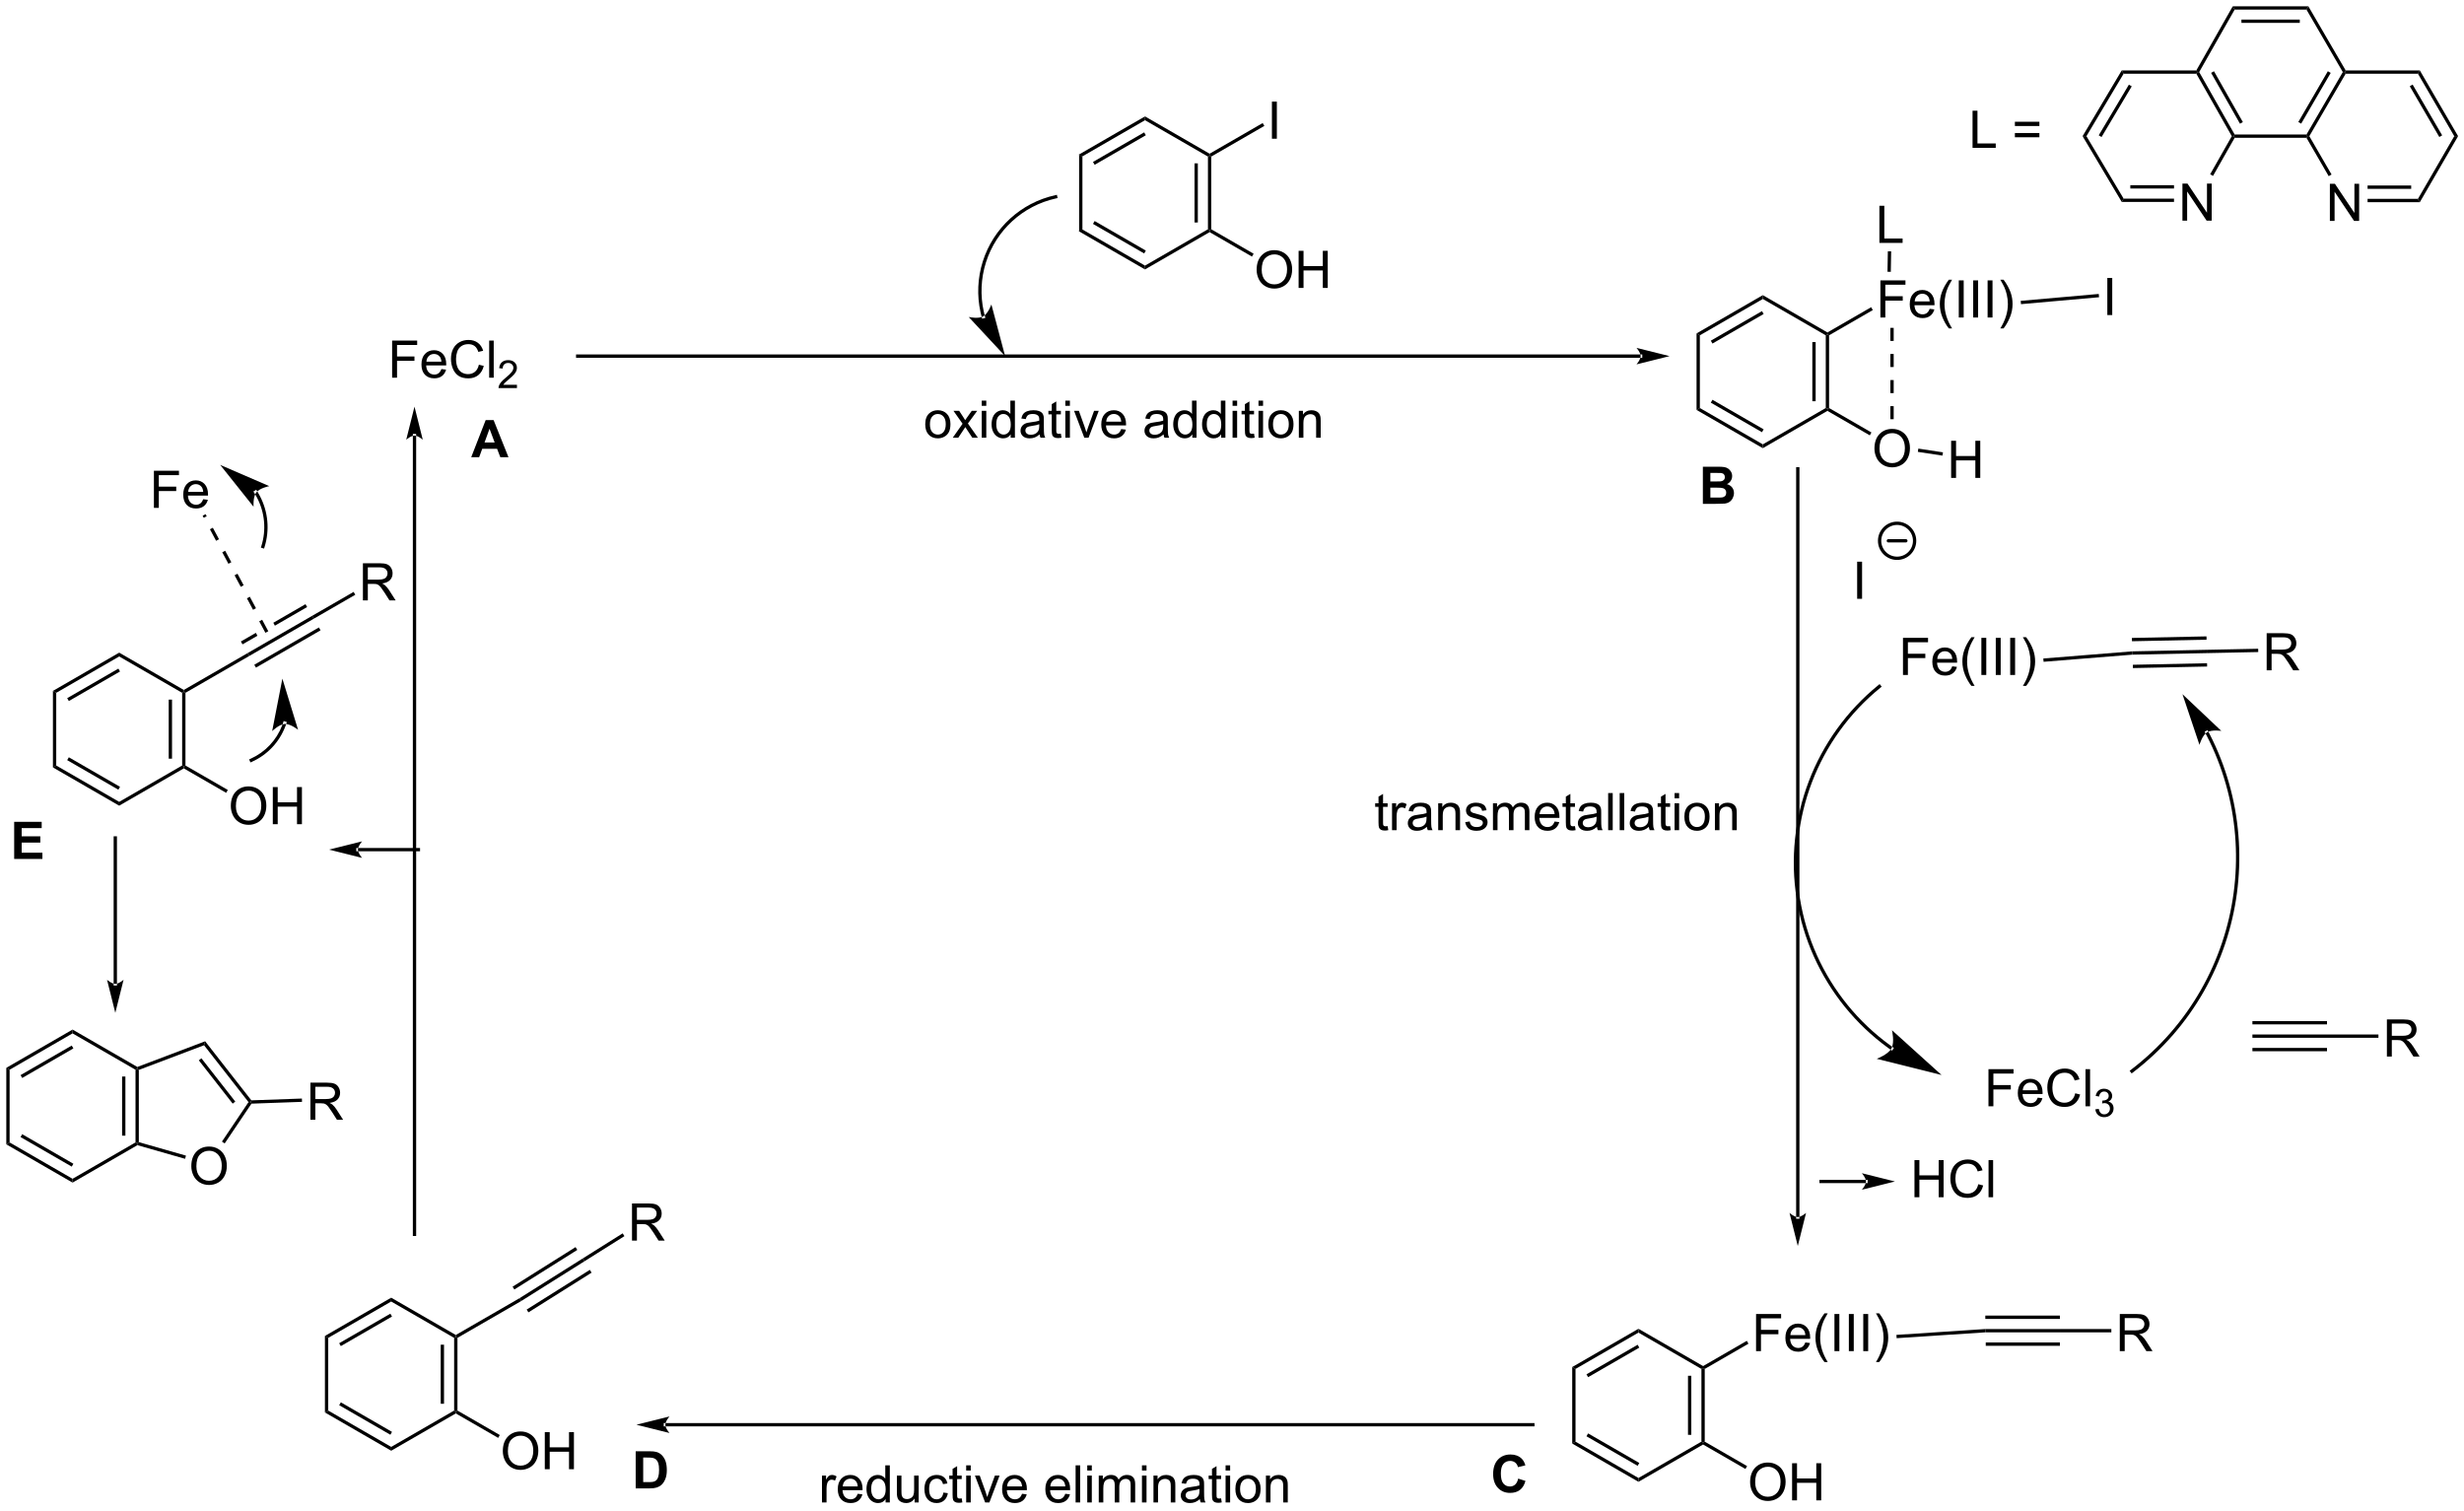 <?xml version="1.0" encoding="UTF-8"?>
<!DOCTYPE svg PUBLIC '-//W3C//DTD SVG 1.0//EN'
          'http://www.w3.org/TR/2001/REC-SVG-20010904/DTD/svg10.dtd'>
<svg stroke-dasharray="none" shape-rendering="auto" xmlns="http://www.w3.org/2000/svg" font-family="'Dialog'" text-rendering="auto" width="1024" fill-opacity="1" color-interpolation="auto" color-rendering="auto" preserveAspectRatio="xMidYMid meet" font-size="12px" viewBox="0 0 1024 628" fill="black" xmlns:xlink="http://www.w3.org/1999/xlink" stroke="black" image-rendering="auto" stroke-miterlimit="10" stroke-linecap="square" stroke-linejoin="miter" font-style="normal" stroke-width="1" height="628" stroke-dashoffset="0" font-weight="normal" stroke-opacity="1"
><!--Generated by the Batik Graphics2D SVG Generator--><defs id="genericDefs"
  /><g
  ><defs id="defs1"
    ><clipPath clipPathUnits="userSpaceOnUse" id="clipPath1"
      ><path d="M0.633 0.633 L391.671 0.633 L391.671 240.116 L0.633 240.116 L0.633 0.633 Z"
      /></clipPath
      ><clipPath clipPathUnits="userSpaceOnUse" id="clipPath2"
      ><path d="M-1.222 9.029 L-1.222 241.853 L378.943 241.853 L378.943 9.029 Z"
      /></clipPath
    ></defs
    ><g transform="scale(2.619,2.619) translate(-0.633,-0.633) matrix(1.029,0,0,1.029,1.89,-8.654)"
    ><path d="M165.187 32.885 L165.697 33.179 L165.697 44.393 L165.187 44.688 Z" stroke="none" clip-path="url(#clipPath2)"
    /></g
    ><g transform="matrix(2.694,0,0,2.694,3.292,-24.32)"
    ><path d="M165.187 44.688 L165.697 44.393 L175.409 50 L175.409 50.589 ZM167.386 43.565 L175.281 48.124 L175.536 47.682 L167.641 43.123 Z" stroke="none" clip-path="url(#clipPath2)"
    /></g
    ><g transform="matrix(2.694,0,0,2.694,3.292,-24.32)"
    ><path d="M175.409 50.589 L175.409 50 L185.121 44.393 L185.376 44.54 L185.376 44.835 Z" stroke="none" clip-path="url(#clipPath2)"
    /></g
    ><g transform="matrix(2.694,0,0,2.694,3.292,-24.32)"
    ><path d="M185.631 44.393 L185.376 44.54 L185.121 44.393 L185.121 33.179 L185.376 33.032 L185.631 33.179 ZM183.559 43.344 L183.559 34.228 L183.049 34.228 L183.049 43.344 Z" stroke="none" clip-path="url(#clipPath2)"
    /></g
    ><g transform="matrix(2.694,0,0,2.694,3.292,-24.32)"
    ><path d="M185.376 32.737 L185.376 33.032 L185.121 33.179 L175.409 27.572 L175.409 26.983 Z" stroke="none" clip-path="url(#clipPath2)"
    /></g
    ><g transform="matrix(2.694,0,0,2.694,3.292,-24.32)"
    ><path d="M175.409 26.983 L175.409 27.572 L165.697 33.179 L165.187 32.885 ZM175.281 29.448 L167.386 34.007 L167.641 34.449 L175.536 29.89 Z" stroke="none" clip-path="url(#clipPath2)"
    /></g
    ><g transform="matrix(2.694,0,0,2.694,3.292,-24.32)"
    ><path d="M194.99 30.427 L194.99 24.701 L195.748 24.701 L195.748 30.427 L194.99 30.427 Z" stroke="none" clip-path="url(#clipPath2)"
    /></g
    ><g transform="matrix(2.694,0,0,2.694,3.292,-24.32)"
    ><path d="M185.631 33.179 L185.376 33.032 L185.376 32.737 L193.565 28.009 L193.82 28.451 Z" stroke="none" clip-path="url(#clipPath2)"
    /></g
    ><g transform="matrix(2.694,0,0,2.694,3.292,-24.32)"
    ><path d="M192.631 50.656 Q192.631 49.229 193.396 48.424 Q194.162 47.617 195.373 47.617 Q196.165 47.617 196.8 47.997 Q197.438 48.374 197.771 49.052 Q198.107 49.729 198.107 50.588 Q198.107 51.46 197.756 52.148 Q197.404 52.835 196.758 53.19 Q196.115 53.544 195.368 53.544 Q194.56 53.544 193.922 53.153 Q193.287 52.76 192.959 52.085 Q192.631 51.408 192.631 50.656 ZM193.412 50.666 Q193.412 51.703 193.967 52.299 Q194.524 52.893 195.365 52.893 Q196.219 52.893 196.771 52.291 Q197.326 51.69 197.326 50.585 Q197.326 49.885 197.089 49.364 Q196.852 48.843 196.396 48.557 Q195.943 48.268 195.375 48.268 Q194.571 48.268 193.99 48.822 Q193.412 49.374 193.412 50.666 ZM199.106 53.445 L199.106 47.718 L199.864 47.718 L199.864 50.07 L202.84 50.07 L202.84 47.718 L203.598 47.718 L203.598 53.445 L202.84 53.445 L202.84 50.744 L199.864 50.744 L199.864 53.445 L199.106 53.445 Z" stroke="none" clip-path="url(#clipPath2)"
    /></g
    ><g transform="matrix(2.694,0,0,2.694,3.292,-24.32)"
    ><path d="M185.376 44.835 L185.376 44.54 L185.631 44.393 L192.166 48.166 L191.911 48.608 Z" stroke="none" clip-path="url(#clipPath2)"
    /></g
    ><g transform="matrix(2.694,0,0,2.694,3.292,-24.32)"
    ><path d="M260.493 60.457 L261.003 60.752 L261.003 71.966 L260.493 72.261 Z" stroke="none" clip-path="url(#clipPath2)"
    /></g
    ><g transform="matrix(2.694,0,0,2.694,3.292,-24.32)"
    ><path d="M260.493 72.261 L261.003 71.966 L270.715 77.573 L270.715 78.162 ZM262.692 71.138 L270.588 75.697 L270.843 75.255 L262.947 70.696 Z" stroke="none" clip-path="url(#clipPath2)"
    /></g
    ><g transform="matrix(2.694,0,0,2.694,3.292,-24.32)"
    ><path d="M270.715 78.162 L270.715 77.573 L280.427 71.966 L280.682 72.113 L280.682 72.408 Z" stroke="none" clip-path="url(#clipPath2)"
    /></g
    ><g transform="matrix(2.694,0,0,2.694,3.292,-24.32)"
    ><path d="M280.937 71.966 L280.682 72.113 L280.427 71.966 L280.427 60.752 L280.682 60.605 L280.937 60.752 ZM278.865 70.917 L278.865 61.801 L278.355 61.801 L278.355 70.917 Z" stroke="none" clip-path="url(#clipPath2)"
    /></g
    ><g transform="matrix(2.694,0,0,2.694,3.292,-24.32)"
    ><path d="M280.682 60.31 L280.682 60.605 L280.427 60.752 L270.715 55.145 L270.715 54.556 Z" stroke="none" clip-path="url(#clipPath2)"
    /></g
    ><g transform="matrix(2.694,0,0,2.694,3.292,-24.32)"
    ><path d="M270.715 54.556 L270.715 55.145 L261.003 60.752 L260.493 60.457 ZM270.588 57.021 L262.692 61.58 L262.947 62.022 L270.843 57.463 Z" stroke="none" clip-path="url(#clipPath2)"
    /></g
    ><g transform="matrix(2.694,0,0,2.694,3.292,-24.32)"
    ><path d="M288.855 58 L288.855 52.274 L292.719 52.274 L292.719 52.948 L289.613 52.948 L289.613 54.722 L292.3 54.722 L292.3 55.399 L289.613 55.399 L289.613 58 L288.855 58 ZM296.453 56.664 L297.179 56.753 Q297.007 57.391 296.541 57.742 Q296.078 58.094 295.356 58.094 Q294.445 58.094 293.911 57.534 Q293.38 56.972 293.38 55.961 Q293.38 54.914 293.919 54.336 Q294.458 53.758 295.317 53.758 Q296.148 53.758 296.674 54.326 Q297.203 54.891 297.203 55.917 Q297.203 55.98 297.2 56.105 L294.106 56.105 Q294.145 56.789 294.492 57.154 Q294.841 57.516 295.359 57.516 Q295.747 57.516 296.02 57.313 Q296.294 57.11 296.453 56.664 ZM294.145 55.526 L296.46 55.526 Q296.413 55.003 296.195 54.742 Q295.859 54.336 295.325 54.336 Q294.841 54.336 294.51 54.662 Q294.179 54.985 294.145 55.526 ZM299.407 59.685 Q298.824 58.951 298.42 57.966 Q298.019 56.98 298.019 55.925 Q298.019 54.995 298.321 54.144 Q298.673 53.157 299.407 52.175 L299.91 52.175 Q299.438 52.987 299.285 53.336 Q299.048 53.875 298.91 54.461 Q298.743 55.19 298.743 55.93 Q298.743 57.808 299.91 59.685 L299.407 59.685 ZM300.946 58 L300.946 52.274 L301.704 52.274 L301.704 58 L300.946 58 ZM303.169 58 L303.169 52.274 L303.927 52.274 L303.927 58 L303.169 58 ZM305.391 58 L305.391 52.274 L306.149 52.274 L306.149 58 L305.391 58 ZM307.856 59.685 L307.351 59.685 Q308.52 57.808 308.52 55.93 Q308.52 55.196 308.351 54.472 Q308.218 53.886 307.981 53.347 Q307.828 52.995 307.351 52.175 L307.856 52.175 Q308.591 53.157 308.942 54.144 Q309.242 54.995 309.242 55.925 Q309.242 56.98 308.838 57.966 Q308.434 58.951 307.856 59.685 Z" stroke="none" clip-path="url(#clipPath2)"
    /></g
    ><g transform="matrix(2.694,0,0,2.694,3.292,-24.32)"
    ><path d="M280.937 60.752 L280.682 60.605 L280.682 60.31 L287.427 56.416 L287.683 56.857 Z" stroke="none" clip-path="url(#clipPath2)"
    /></g
    ><g transform="matrix(2.694,0,0,2.694,3.292,-24.32)"
    ><path d="M287.937 78.228 Q287.937 76.802 288.702 75.997 Q289.468 75.189 290.679 75.189 Q291.471 75.189 292.106 75.57 Q292.744 75.947 293.077 76.624 Q293.413 77.302 293.413 78.161 Q293.413 79.033 293.062 79.721 Q292.71 80.408 292.064 80.762 Q291.421 81.117 290.674 81.117 Q289.866 81.117 289.228 80.726 Q288.593 80.333 288.265 79.658 Q287.937 78.981 287.937 78.228 ZM288.718 78.239 Q288.718 79.275 289.273 79.872 Q289.83 80.466 290.671 80.466 Q291.525 80.466 292.077 79.864 Q292.632 79.262 292.632 78.158 Q292.632 77.458 292.395 76.937 Q292.158 76.416 291.702 76.13 Q291.249 75.841 290.682 75.841 Q289.877 75.841 289.296 76.395 Q288.718 76.947 288.718 78.239 Z" stroke="none" clip-path="url(#clipPath2)"
    /></g
    ><g transform="matrix(2.694,0,0,2.694,3.292,-24.32)"
    ><path d="M280.682 72.408 L280.682 72.113 L280.937 71.966 L287.472 75.739 L287.217 76.181 Z" stroke="none" clip-path="url(#clipPath2)"
    /></g
    ><g transform="matrix(2.694,0,0,2.694,3.292,-24.32)"
    ><path d="M241.312 219.9 L241.822 220.195 L241.822 231.409 L241.312 231.704 Z" stroke="none" clip-path="url(#clipPath2)"
    /></g
    ><g transform="matrix(2.694,0,0,2.694,3.292,-24.32)"
    ><path d="M241.312 231.704 L241.822 231.409 L251.534 237.016 L251.534 237.605 ZM243.511 230.581 L251.406 235.139 L251.662 234.698 L243.766 230.139 Z" stroke="none" clip-path="url(#clipPath2)"
    /></g
    ><g transform="matrix(2.694,0,0,2.694,3.292,-24.32)"
    ><path d="M251.534 237.605 L251.534 237.016 L261.246 231.409 L261.501 231.556 L261.501 231.851 Z" stroke="none" clip-path="url(#clipPath2)"
    /></g
    ><g transform="matrix(2.694,0,0,2.694,3.292,-24.32)"
    ><path d="M261.756 231.409 L261.501 231.556 L261.246 231.409 L261.246 220.195 L261.501 220.048 L261.756 220.195 ZM259.684 230.36 L259.684 221.244 L259.174 221.244 L259.174 230.36 Z" stroke="none" clip-path="url(#clipPath2)"
    /></g
    ><g transform="matrix(2.694,0,0,2.694,3.292,-24.32)"
    ><path d="M261.501 219.753 L261.501 220.048 L261.246 220.195 L251.534 214.588 L251.534 213.999 Z" stroke="none" clip-path="url(#clipPath2)"
    /></g
    ><g transform="matrix(2.694,0,0,2.694,3.292,-24.32)"
    ><path d="M251.534 213.999 L251.534 214.588 L241.822 220.195 L241.312 219.9 ZM251.406 216.464 L243.511 221.023 L243.766 221.464 L251.662 216.906 Z" stroke="none" clip-path="url(#clipPath2)"
    /></g
    ><g transform="matrix(2.694,0,0,2.694,3.292,-24.32)"
    ><path d="M269.674 217.443 L269.674 211.717 L273.538 211.717 L273.538 212.391 L270.432 212.391 L270.432 214.165 L273.119 214.165 L273.119 214.842 L270.432 214.842 L270.432 217.443 L269.674 217.443 ZM277.272 216.107 L277.998 216.196 Q277.826 216.834 277.36 217.185 Q276.897 217.537 276.175 217.537 Q275.264 217.537 274.73 216.977 Q274.199 216.415 274.199 215.404 Q274.199 214.357 274.738 213.779 Q275.277 213.201 276.136 213.201 Q276.967 213.201 277.493 213.769 Q278.022 214.334 278.022 215.36 Q278.022 215.423 278.019 215.548 L274.925 215.548 Q274.964 216.232 275.311 216.597 Q275.659 216.959 276.178 216.959 Q276.566 216.959 276.839 216.756 Q277.113 216.553 277.272 216.107 ZM274.964 214.969 L277.279 214.969 Q277.233 214.446 277.014 214.185 Q276.678 213.779 276.144 213.779 Q275.659 213.779 275.329 214.105 Q274.998 214.428 274.964 214.969 ZM280.226 219.128 Q279.643 218.394 279.239 217.409 Q278.838 216.423 278.838 215.368 Q278.838 214.438 279.14 213.587 Q279.492 212.6 280.226 211.618 L280.728 211.618 Q280.257 212.43 280.103 212.779 Q279.867 213.318 279.728 213.904 Q279.562 214.633 279.562 215.373 Q279.562 217.251 280.728 219.128 L280.226 219.128 ZM281.765 217.443 L281.765 211.717 L282.523 211.717 L282.523 217.443 L281.765 217.443 ZM283.988 217.443 L283.988 211.717 L284.745 211.717 L284.745 217.443 L283.988 217.443 ZM286.21 217.443 L286.21 211.717 L286.968 211.717 L286.968 217.443 L286.21 217.443 ZM288.675 219.128 L288.17 219.128 Q289.339 217.251 289.339 215.373 Q289.339 214.639 289.17 213.915 Q289.037 213.329 288.8 212.79 Q288.647 212.438 288.17 211.618 L288.675 211.618 Q289.409 212.6 289.761 213.587 Q290.061 214.438 290.061 215.368 Q290.061 216.423 289.657 217.409 Q289.253 218.394 288.675 219.128 Z" stroke="none" clip-path="url(#clipPath2)"
    /></g
    ><g transform="matrix(2.694,0,0,2.694,3.292,-24.32)"
    ><path d="M261.756 220.195 L261.501 220.048 L261.501 219.753 L268.246 215.858 L268.501 216.3 Z" stroke="none" clip-path="url(#clipPath2)"
    /></g
    ><g transform="matrix(2.694,0,0,2.694,3.292,-24.32)"
    ><path d="M268.756 237.672 Q268.756 236.244 269.521 235.44 Q270.287 234.632 271.498 234.632 Q272.289 234.632 272.925 235.013 Q273.563 235.39 273.896 236.067 Q274.232 236.744 274.232 237.604 Q274.232 238.476 273.881 239.164 Q273.529 239.851 272.883 240.205 Q272.24 240.56 271.493 240.56 Q270.685 240.56 270.047 240.169 Q269.412 239.776 269.084 239.101 Q268.756 238.424 268.756 237.672 ZM269.537 237.682 Q269.537 238.718 270.092 239.315 Q270.649 239.909 271.49 239.909 Q272.344 239.909 272.896 239.307 Q273.451 238.705 273.451 237.601 Q273.451 236.901 273.214 236.38 Q272.977 235.859 272.521 235.573 Q272.068 235.284 271.5 235.284 Q270.696 235.284 270.115 235.838 Q269.537 236.39 269.537 237.682 ZM275.231 240.461 L275.231 234.734 L275.989 234.734 L275.989 237.086 L278.965 237.086 L278.965 234.734 L279.723 234.734 L279.723 240.461 L278.965 240.461 L278.965 237.76 L275.989 237.76 L275.989 240.461 L275.231 240.461 Z" stroke="none" clip-path="url(#clipPath2)"
    /></g
    ><g transform="matrix(2.694,0,0,2.694,3.292,-24.32)"
    ><path d="M261.501 231.851 L261.501 231.556 L261.756 231.409 L268.291 235.182 L268.036 235.624 Z" stroke="none" clip-path="url(#clipPath2)"
    /></g
    ><g transform="matrix(2.694,0,0,2.694,3.292,-24.32)"
    ><path d="M323.86 57.627 L323.86 51.901 L324.618 51.901 L324.618 57.627 L323.86 57.627 Z" stroke="none" clip-path="url(#clipPath2)"
    /></g
    ><g transform="matrix(2.694,0,0,2.694,3.292,-24.32)"
    ><path d="M310.543 55.944 L310.498 55.436 L322.54 54.369 L322.585 54.878 Z" stroke="none" clip-path="url(#clipPath2)"
    /></g
    ><g transform="matrix(2.694,0,0,2.694,3.292,-24.32)"
    ><path d="M290.394 59.603 L290.394 61.616 L290.904 61.616 L290.904 59.603 ZM290.394 63.629 L290.394 65.641 L290.904 65.641 L290.904 63.629 ZM290.394 67.654 L290.394 69.666 L290.904 69.666 L290.904 67.654 ZM290.394 71.679 L290.394 73.692 L290.904 73.692 L290.904 71.679 Z" stroke="none" clip-path="url(#clipPath2)"
    /></g
    ><g transform="matrix(2.694,0,0,2.694,3.292,-24.32)"
    ><path d="M299.767 82.747 L299.767 77.02 L300.525 77.02 L300.525 79.372 L303.502 79.372 L303.502 77.02 L304.26 77.02 L304.26 82.747 L303.502 82.747 L303.502 80.046 L300.525 80.046 L300.525 82.747 L299.767 82.747 Z" stroke="none" clip-path="url(#clipPath2)"
    /></g
    ><g transform="matrix(2.694,0,0,2.694,3.292,-24.32)"
    ><path d="M294.63 78.731 L294.707 78.226 L298.506 78.804 L298.429 79.308 Z" stroke="none" clip-path="url(#clipPath2)"
    /></g
    ><g transform="matrix(2.694,0,0,2.694,3.292,-24.32)"
    ><path d="M288.701 46.496 L288.701 40.769 L289.459 40.769 L289.459 45.819 L292.279 45.819 L292.279 46.496 L288.701 46.496 Z" stroke="none" clip-path="url(#clipPath2)"
    /></g
    ><g transform="matrix(2.694,0,0,2.694,3.292,-24.32)"
    ><path d="M290.458 50.958 L289.948 50.949 L290.005 47.791 L290.515 47.8 Z" stroke="none" clip-path="url(#clipPath2)"
    /></g
    ><g transform="matrix(2.694,0,0,2.694,3.292,-24.32)"
    ><path d="M291.359 215.449 L291.325 214.94 L305.029 214.038 L305.046 214.548 Z" stroke="none" clip-path="url(#clipPath2)"
    /></g
    ><g transform="matrix(2.694,0,0,2.694,3.292,-24.32)"
    ><path d="M305.046 214.548 L305.029 214.038 L316.546 214.038 L316.546 214.548 ZM305.038 212.477 L316.546 212.477 L316.546 211.967 L305.038 211.967 ZM305.106 216.62 L316.546 216.62 L316.546 216.11 L305.106 216.11 Z" stroke="none" clip-path="url(#clipPath2)"
    /></g
    ><g transform="matrix(2.694,0,0,2.694,3.292,-24.32)"
    ><path d="M325.785 217.443 L325.785 211.717 L328.324 211.717 Q329.09 211.717 329.488 211.87 Q329.887 212.024 330.124 212.415 Q330.363 212.805 330.363 213.279 Q330.363 213.889 329.968 214.308 Q329.574 214.725 328.749 214.837 Q329.051 214.982 329.207 215.123 Q329.538 215.428 329.835 215.883 L330.832 217.443 L329.879 217.443 L329.121 216.251 Q328.788 215.735 328.572 215.462 Q328.358 215.188 328.189 215.079 Q328.02 214.969 327.843 214.928 Q327.715 214.899 327.421 214.899 L326.543 214.899 L326.543 217.443 L325.785 217.443 ZM326.543 214.243 L328.171 214.243 Q328.692 214.243 328.983 214.136 Q329.277 214.029 329.428 213.792 Q329.582 213.555 329.582 213.279 Q329.582 212.873 329.285 212.613 Q328.991 212.35 328.356 212.35 L326.543 212.35 L326.543 214.243 Z" stroke="none" clip-path="url(#clipPath2)"
    /></g
    ><g transform="matrix(2.694,0,0,2.694,3.292,-24.32)"
    ><path d="M316.546 214.548 L316.546 214.038 L324.48 214.038 L324.48 214.548 Z" stroke="none" clip-path="url(#clipPath2)"
    /></g
    ><g transform="matrix(2.694,0,0,2.694,3.292,-24.32)"
    ><path d="M59.268 67.291 L59.268 61.565 L63.132 61.565 L63.132 62.239 L60.026 62.239 L60.026 64.013 L62.713 64.013 L62.713 64.689 L60.026 64.689 L60.026 67.291 L59.268 67.291 ZM66.865 65.955 L67.592 66.044 Q67.42 66.682 66.954 67.033 Q66.49 67.385 65.769 67.385 Q64.858 67.385 64.324 66.825 Q63.793 66.263 63.793 65.252 Q63.793 64.205 64.332 63.627 Q64.871 63.049 65.73 63.049 Q66.561 63.049 67.087 63.617 Q67.615 64.182 67.615 65.208 Q67.615 65.27 67.613 65.395 L64.519 65.395 Q64.558 66.08 64.905 66.445 Q65.254 66.807 65.772 66.807 Q66.16 66.807 66.433 66.604 Q66.707 66.4 66.865 65.955 ZM64.558 64.817 L66.873 64.817 Q66.826 64.294 66.608 64.033 Q66.272 63.627 65.738 63.627 Q65.254 63.627 64.923 63.953 Q64.592 64.275 64.558 64.817 ZM72.651 65.283 L73.409 65.473 Q73.171 66.408 72.552 66.9 Q71.932 67.39 71.039 67.39 Q70.112 67.39 69.531 67.013 Q68.953 66.635 68.648 65.921 Q68.346 65.205 68.346 64.385 Q68.346 63.489 68.687 62.825 Q69.031 62.158 69.661 61.812 Q70.291 61.466 71.049 61.466 Q71.909 61.466 72.494 61.903 Q73.08 62.341 73.312 63.135 L72.565 63.309 Q72.367 62.684 71.987 62.401 Q71.609 62.114 71.034 62.114 Q70.375 62.114 69.929 62.432 Q69.487 62.747 69.307 63.281 Q69.127 63.815 69.127 64.38 Q69.127 65.111 69.341 65.656 Q69.554 66.2 70.002 66.471 Q70.453 66.739 70.976 66.739 Q71.612 66.739 72.052 66.372 Q72.494 66.005 72.651 65.283 ZM74.238 67.291 L74.238 61.565 L74.941 61.565 L74.941 67.291 L74.238 67.291 Z" stroke="none" clip-path="url(#clipPath2)"
    /></g
    ><g transform="matrix(2.694,0,0,2.694,3.292,-24.32)"
    ><path d="M78.524 68.383 L78.524 68.891 L75.684 68.891 Q75.678 68.7 75.746 68.524 Q75.854 68.235 76.092 67.954 Q76.332 67.672 76.784 67.303 Q77.483 66.729 77.729 66.393 Q77.975 66.057 77.975 65.758 Q77.975 65.446 77.75 65.231 Q77.528 65.014 77.166 65.014 Q76.785 65.014 76.557 65.243 Q76.329 65.471 76.326 65.876 L75.784 65.821 Q75.84 65.213 76.204 64.897 Q76.567 64.579 77.178 64.579 Q77.797 64.579 78.157 64.922 Q78.518 65.264 78.518 65.77 Q78.518 66.028 78.412 66.278 Q78.307 66.526 78.061 66.801 Q77.817 67.077 77.248 67.557 Q76.774 67.956 76.639 68.098 Q76.504 68.241 76.416 68.383 L78.524 68.383 Z" stroke="none" clip-path="url(#clipPath2)"
    /></g
    ><g transform="matrix(2.694,0,0,2.694,3.292,-24.32)"
    ><path d="M48.902 215.105 L49.412 215.4 L49.412 226.614 L48.902 226.908 Z" stroke="none" clip-path="url(#clipPath2)"
    /></g
    ><g transform="matrix(2.694,0,0,2.694,3.292,-24.32)"
    ><path d="M48.902 226.908 L49.412 226.614 L59.123 232.221 L59.123 232.81 ZM51.101 225.786 L58.996 230.344 L59.251 229.902 L51.356 225.344 Z" stroke="none" clip-path="url(#clipPath2)"
    /></g
    ><g transform="matrix(2.694,0,0,2.694,3.292,-24.32)"
    ><path d="M59.123 232.81 L59.123 232.221 L68.835 226.614 L69.09 226.761 L69.09 227.056 Z" stroke="none" clip-path="url(#clipPath2)"
    /></g
    ><g transform="matrix(2.694,0,0,2.694,3.292,-24.32)"
    ><path d="M69.345 226.614 L69.09 226.761 L68.835 226.614 L68.835 215.4 L69.09 215.252 L69.345 215.4 ZM67.274 225.565 L67.274 216.448 L66.764 216.448 L66.764 225.565 Z" stroke="none" clip-path="url(#clipPath2)"
    /></g
    ><g transform="matrix(2.694,0,0,2.694,3.292,-24.32)"
    ><path d="M69.09 214.958 L69.09 215.252 L68.835 215.4 L59.123 209.793 L59.123 209.203 Z" stroke="none" clip-path="url(#clipPath2)"
    /></g
    ><g transform="matrix(2.694,0,0,2.694,3.292,-24.32)"
    ><path d="M59.123 209.203 L59.123 209.793 L49.412 215.4 L48.902 215.105 ZM58.996 211.669 L51.101 216.227 L51.356 216.669 L59.251 212.111 Z" stroke="none" clip-path="url(#clipPath2)"
    /></g
    ><g transform="matrix(2.694,0,0,2.694,3.292,-24.32)"
    ><path d="M69.345 215.4 L69.09 215.252 L69.09 214.958 L78.925 209.28 L79.189 209.716 Z" stroke="none" clip-path="url(#clipPath2)"
    /></g
    ><g transform="matrix(2.694,0,0,2.694,3.292,-24.32)"
    ><path d="M76.345 232.876 Q76.345 231.449 77.111 230.644 Q77.876 229.837 79.087 229.837 Q79.879 229.837 80.514 230.217 Q81.152 230.595 81.486 231.272 Q81.822 231.949 81.822 232.809 Q81.822 233.681 81.47 234.368 Q81.119 235.056 80.473 235.41 Q79.829 235.764 79.082 235.764 Q78.275 235.764 77.637 235.374 Q77.001 234.98 76.673 234.306 Q76.345 233.629 76.345 232.876 ZM77.126 232.887 Q77.126 233.923 77.681 234.519 Q78.238 235.113 79.079 235.113 Q79.934 235.113 80.486 234.512 Q81.04 233.91 81.04 232.806 Q81.04 232.105 80.803 231.585 Q80.567 231.064 80.111 230.777 Q79.658 230.488 79.09 230.488 Q78.285 230.488 77.704 231.043 Q77.126 231.595 77.126 232.887 ZM82.82 235.665 L82.82 229.939 L83.578 229.939 L83.578 232.29 L86.555 232.29 L86.555 229.939 L87.313 229.939 L87.313 235.665 L86.555 235.665 L86.555 232.965 L83.578 232.965 L83.578 235.665 L82.82 235.665 Z" stroke="none" clip-path="url(#clipPath2)"
    /></g
    ><g transform="matrix(2.694,0,0,2.694,3.292,-24.32)"
    ><path d="M69.09 227.056 L69.09 226.761 L69.345 226.614 L75.88 230.387 L75.625 230.828 Z" stroke="none" clip-path="url(#clipPath2)"
    /></g
    ><g transform="matrix(2.694,0,0,2.694,3.292,-24.32)"
    ><path d="M79.189 209.716 L78.925 209.28 L88.664 203.156 L88.936 203.588 ZM78.123 207.939 L87.833 201.834 L87.561 201.402 L77.852 207.507 ZM80.296 211.468 L90.038 205.342 L89.767 204.91 L80.024 211.036 Z" stroke="none" clip-path="url(#clipPath2)"
    /></g
    ><g transform="matrix(2.694,0,0,2.694,3.292,-24.32)"
    ><path d="M96.273 200.396 L96.273 194.669 L98.812 194.669 Q99.578 194.669 99.976 194.823 Q100.374 194.977 100.611 195.367 Q100.851 195.758 100.851 196.232 Q100.851 196.841 100.455 197.261 Q100.062 197.677 99.236 197.789 Q99.538 197.935 99.695 198.076 Q100.025 198.38 100.322 198.836 L101.32 200.396 L100.367 200.396 L99.609 199.203 Q99.275 198.688 99.059 198.414 Q98.846 198.141 98.677 198.031 Q98.507 197.922 98.33 197.88 Q98.203 197.852 97.908 197.852 L97.031 197.852 L97.031 200.396 L96.273 200.396 ZM97.031 197.196 L98.658 197.196 Q99.179 197.196 99.471 197.089 Q99.765 196.982 99.916 196.745 Q100.07 196.508 100.07 196.232 Q100.07 195.826 99.773 195.565 Q99.478 195.302 98.843 195.302 L97.031 195.302 L97.031 197.196 Z" stroke="none" clip-path="url(#clipPath2)"
    /></g
    ><g transform="matrix(2.694,0,0,2.694,3.292,-24.32)"
    ><path d="M88.936 203.588 L88.664 203.156 L94.832 199.278 L95.103 199.71 Z" stroke="none" clip-path="url(#clipPath2)"
    /></g
    ><g transform="matrix(2.694,0,0,2.694,3.292,-24.32)"
    ><path d="M141.508 74.473 Q141.508 73.322 142.149 72.768 Q142.685 72.307 143.453 72.307 Q144.31 72.307 144.852 72.867 Q145.396 73.427 145.396 74.416 Q145.396 75.216 145.154 75.677 Q144.915 76.135 144.456 76.39 Q143.998 76.643 143.453 76.643 Q142.584 76.643 142.045 76.085 Q141.508 75.525 141.508 74.473 ZM142.232 74.473 Q142.232 75.27 142.578 75.669 Q142.928 76.064 143.453 76.064 Q143.977 76.064 144.323 75.666 Q144.672 75.268 144.672 74.45 Q144.672 73.682 144.323 73.286 Q143.974 72.887 143.453 72.887 Q142.928 72.887 142.578 73.283 Q142.232 73.677 142.232 74.473 ZM145.752 76.549 L147.267 74.393 L145.864 72.4 L146.744 72.4 L147.379 73.372 Q147.559 73.65 147.668 73.838 Q147.84 73.58 147.986 73.38 L148.684 72.4 L149.525 72.4 L148.09 74.354 L149.635 76.549 L148.77 76.549 L147.918 75.26 L147.692 74.911 L146.603 76.549 L145.752 76.549 ZM150.223 71.63 L150.223 70.822 L150.926 70.822 L150.926 71.63 L150.223 71.63 ZM150.223 76.549 L150.223 72.4 L150.926 72.4 L150.926 76.549 L150.223 76.549 ZM154.688 76.549 L154.688 76.025 Q154.295 76.643 153.529 76.643 Q153.032 76.643 152.615 76.369 Q152.201 76.096 151.972 75.606 Q151.743 75.114 151.743 74.479 Q151.743 73.856 151.948 73.351 Q152.157 72.846 152.571 72.578 Q152.985 72.307 153.498 72.307 Q153.873 72.307 154.165 72.466 Q154.459 72.622 154.641 72.877 L154.641 70.822 L155.342 70.822 L155.342 76.549 L154.688 76.549 ZM152.467 74.479 Q152.467 75.275 152.803 75.671 Q153.138 76.064 153.594 76.064 Q154.055 76.064 154.378 75.687 Q154.701 75.309 154.701 74.536 Q154.701 73.684 154.373 73.286 Q154.045 72.887 153.563 72.887 Q153.094 72.887 152.779 73.27 Q152.467 73.653 152.467 74.479 ZM159.153 76.036 Q158.762 76.369 158.4 76.507 Q158.041 76.643 157.627 76.643 Q156.942 76.643 156.575 76.309 Q156.207 75.973 156.207 75.455 Q156.207 75.15 156.345 74.898 Q156.486 74.645 156.71 74.494 Q156.934 74.341 157.215 74.262 Q157.424 74.208 157.84 74.158 Q158.692 74.057 159.095 73.916 Q159.098 73.77 159.098 73.731 Q159.098 73.302 158.9 73.127 Q158.629 72.887 158.098 72.887 Q157.603 72.887 157.366 73.062 Q157.129 73.236 157.017 73.677 L156.33 73.583 Q156.424 73.143 156.637 72.872 Q156.853 72.598 157.26 72.453 Q157.666 72.307 158.2 72.307 Q158.731 72.307 159.062 72.432 Q159.395 72.557 159.551 72.747 Q159.707 72.934 159.77 73.223 Q159.806 73.403 159.806 73.872 L159.806 74.809 Q159.806 75.791 159.851 76.052 Q159.895 76.309 160.028 76.549 L159.293 76.549 Q159.184 76.33 159.153 76.036 ZM159.095 74.466 Q158.713 74.622 157.947 74.731 Q157.512 74.794 157.332 74.872 Q157.153 74.95 157.054 75.101 Q156.957 75.252 156.957 75.434 Q156.957 75.716 157.171 75.903 Q157.385 76.091 157.793 76.091 Q158.2 76.091 158.515 75.913 Q158.832 75.736 158.981 75.427 Q159.095 75.189 159.095 74.723 L159.095 74.466 ZM162.43 75.919 L162.532 76.541 Q162.235 76.604 162 76.604 Q161.618 76.604 161.407 76.484 Q161.196 76.361 161.11 76.163 Q161.024 75.966 161.024 75.333 L161.024 72.947 L160.508 72.947 L160.508 72.4 L161.024 72.4 L161.024 71.372 L161.724 70.95 L161.724 72.4 L162.43 72.4 L162.43 72.947 L161.724 72.947 L161.724 75.372 Q161.724 75.674 161.761 75.76 Q161.797 75.846 161.881 75.898 Q161.967 75.947 162.123 75.947 Q162.24 75.947 162.43 75.919 ZM163.121 71.63 L163.121 70.822 L163.825 70.822 L163.825 71.63 L163.121 71.63 ZM163.121 76.549 L163.121 72.4 L163.825 72.4 L163.825 76.549 L163.121 76.549 ZM166.047 76.549 L164.469 72.4 L165.211 72.4 L166.102 74.885 Q166.248 75.286 166.368 75.721 Q166.461 75.393 166.631 74.932 L167.553 72.4 L168.274 72.4 L166.703 76.549 L166.047 76.549 ZM171.735 75.213 L172.461 75.302 Q172.29 75.939 171.823 76.291 Q171.36 76.643 170.638 76.643 Q169.727 76.643 169.193 76.083 Q168.662 75.52 168.662 74.51 Q168.662 73.463 169.201 72.885 Q169.74 72.307 170.599 72.307 Q171.43 72.307 171.956 72.874 Q172.485 73.439 172.485 74.466 Q172.485 74.528 172.482 74.653 L169.388 74.653 Q169.428 75.338 169.774 75.703 Q170.123 76.064 170.641 76.064 Q171.029 76.064 171.303 75.861 Q171.576 75.658 171.735 75.213 ZM169.428 74.075 L171.743 74.075 Q171.696 73.552 171.477 73.291 Q171.141 72.885 170.607 72.885 Q170.123 72.885 169.792 73.21 Q169.461 73.533 169.428 74.075 ZM178.274 76.036 Q177.883 76.369 177.521 76.507 Q177.162 76.643 176.748 76.643 Q176.063 76.643 175.696 76.309 Q175.328 75.973 175.328 75.455 Q175.328 75.15 175.467 74.898 Q175.607 74.645 175.831 74.494 Q176.055 74.341 176.336 74.262 Q176.545 74.208 176.961 74.158 Q177.813 74.057 178.217 73.916 Q178.219 73.77 178.219 73.731 Q178.219 73.302 178.021 73.127 Q177.75 72.887 177.219 72.887 Q176.724 72.887 176.487 73.062 Q176.25 73.236 176.138 73.677 L175.451 73.583 Q175.545 73.143 175.758 72.872 Q175.974 72.598 176.381 72.453 Q176.787 72.307 177.321 72.307 Q177.852 72.307 178.183 72.432 Q178.516 72.557 178.672 72.747 Q178.828 72.934 178.891 73.223 Q178.928 73.403 178.928 73.872 L178.928 74.809 Q178.928 75.791 178.972 76.052 Q179.016 76.309 179.149 76.549 L178.415 76.549 Q178.305 76.33 178.274 76.036 ZM178.217 74.466 Q177.834 74.622 177.068 74.731 Q176.633 74.794 176.453 74.872 Q176.274 74.95 176.175 75.101 Q176.078 75.252 176.078 75.434 Q176.078 75.716 176.292 75.903 Q176.506 76.091 176.915 76.091 Q177.321 76.091 177.636 75.913 Q177.953 75.736 178.102 75.427 Q178.217 75.189 178.217 74.723 L178.217 74.466 ZM182.707 76.549 L182.707 76.025 Q182.314 76.643 181.549 76.643 Q181.051 76.643 180.635 76.369 Q180.22 76.096 179.991 75.606 Q179.762 75.114 179.762 74.479 Q179.762 73.856 179.968 73.351 Q180.176 72.846 180.59 72.578 Q181.004 72.307 181.517 72.307 Q181.892 72.307 182.184 72.466 Q182.478 72.622 182.661 72.877 L182.661 70.822 L183.361 70.822 L183.361 76.549 L182.707 76.549 ZM180.486 74.479 Q180.486 75.275 180.822 75.671 Q181.158 76.064 181.614 76.064 Q182.075 76.064 182.398 75.687 Q182.72 75.309 182.72 74.536 Q182.72 73.684 182.392 73.286 Q182.064 72.887 181.582 72.887 Q181.114 72.887 180.799 73.27 Q180.486 73.653 180.486 74.479 ZM187.157 76.549 L187.157 76.025 Q186.763 76.643 185.998 76.643 Q185.5 76.643 185.084 76.369 Q184.67 76.096 184.44 75.606 Q184.211 75.114 184.211 74.479 Q184.211 73.856 184.417 73.351 Q184.625 72.846 185.04 72.578 Q185.453 72.307 185.967 72.307 Q186.342 72.307 186.633 72.466 Q186.928 72.622 187.11 72.877 L187.11 70.822 L187.81 70.822 L187.81 76.549 L187.157 76.549 ZM184.935 74.479 Q184.935 75.275 185.271 75.671 Q185.607 76.064 186.063 76.064 Q186.524 76.064 186.847 75.687 Q187.17 75.309 187.17 74.536 Q187.17 73.684 186.842 73.286 Q186.513 72.887 186.032 72.887 Q185.563 72.887 185.248 73.27 Q184.935 73.653 184.935 74.479 ZM188.918 71.63 L188.918 70.822 L189.621 70.822 L189.621 71.63 L188.918 71.63 ZM188.918 76.549 L188.918 72.4 L189.621 72.4 L189.621 76.549 L188.918 76.549 ZM192.227 75.919 L192.328 76.541 Q192.032 76.604 191.797 76.604 Q191.415 76.604 191.203 76.484 Q190.993 76.361 190.907 76.163 Q190.821 75.966 190.821 75.333 L190.821 72.947 L190.305 72.947 L190.305 72.4 L190.821 72.4 L190.821 71.372 L191.521 70.95 L191.521 72.4 L192.227 72.4 L192.227 72.947 L191.521 72.947 L191.521 75.372 Q191.521 75.674 191.558 75.76 Q191.594 75.846 191.678 75.898 Q191.763 75.947 191.92 75.947 Q192.037 75.947 192.227 75.919 ZM192.918 71.63 L192.918 70.822 L193.621 70.822 L193.621 71.63 L192.918 71.63 ZM192.918 76.549 L192.918 72.4 L193.621 72.4 L193.621 76.549 L192.918 76.549 ZM194.43 74.473 Q194.43 73.322 195.071 72.768 Q195.607 72.307 196.375 72.307 Q197.232 72.307 197.774 72.867 Q198.318 73.427 198.318 74.416 Q198.318 75.216 198.076 75.677 Q197.836 76.135 197.378 76.39 Q196.92 76.643 196.375 76.643 Q195.506 76.643 194.967 76.085 Q194.43 75.525 194.43 74.473 ZM195.154 74.473 Q195.154 75.27 195.5 75.669 Q195.849 76.064 196.375 76.064 Q196.899 76.064 197.245 75.666 Q197.594 75.268 197.594 74.45 Q197.594 73.682 197.245 73.286 Q196.896 72.887 196.375 72.887 Q195.849 72.887 195.5 73.283 Q195.154 73.677 195.154 74.473 ZM199.142 76.549 L199.142 72.4 L199.775 72.4 L199.775 72.989 Q200.231 72.307 201.095 72.307 Q201.47 72.307 201.783 72.442 Q202.098 72.575 202.254 72.794 Q202.411 73.012 202.473 73.314 Q202.512 73.51 202.512 73.997 L202.512 76.549 L201.809 76.549 L201.809 74.025 Q201.809 73.596 201.726 73.382 Q201.645 73.169 201.437 73.044 Q201.228 72.916 200.947 72.916 Q200.496 72.916 200.171 73.203 Q199.845 73.486 199.845 74.283 L199.845 76.549 L199.142 76.549 Z" stroke="none" clip-path="url(#clipPath2)"
    /></g
    ><g transform="matrix(2.694,0,0,2.694,3.292,-24.32)"
    ><path d="M212.837 136.459 L212.938 137.082 Q212.641 137.144 212.407 137.144 Q212.024 137.144 211.813 137.024 Q211.602 136.902 211.516 136.704 Q211.43 136.506 211.43 135.873 L211.43 133.488 L210.915 133.488 L210.915 132.941 L211.43 132.941 L211.43 131.912 L212.131 131.49 L212.131 132.941 L212.837 132.941 L212.837 133.488 L212.131 133.488 L212.131 135.912 Q212.131 136.214 212.167 136.3 Q212.204 136.386 212.287 136.438 Q212.373 136.488 212.529 136.488 Q212.647 136.488 212.837 136.459 ZM213.518 137.089 L213.518 132.941 L214.15 132.941 L214.15 133.569 Q214.393 133.128 214.596 132.988 Q214.802 132.847 215.049 132.847 Q215.403 132.847 215.77 133.074 L215.528 133.725 Q215.27 133.574 215.012 133.574 Q214.783 133.574 214.598 133.712 Q214.416 133.85 214.338 134.097 Q214.221 134.472 214.221 134.917 L214.221 137.089 L213.518 137.089 ZM218.895 136.576 Q218.505 136.91 218.143 137.048 Q217.783 137.183 217.369 137.183 Q216.684 137.183 216.317 136.85 Q215.95 136.514 215.95 135.995 Q215.95 135.691 216.088 135.438 Q216.229 135.186 216.453 135.035 Q216.677 134.881 216.958 134.803 Q217.166 134.748 217.583 134.699 Q218.434 134.597 218.838 134.457 Q218.841 134.311 218.841 134.272 Q218.841 133.842 218.643 133.667 Q218.372 133.428 217.841 133.428 Q217.346 133.428 217.109 133.602 Q216.872 133.777 216.76 134.217 L216.072 134.123 Q216.166 133.683 216.38 133.412 Q216.596 133.139 217.002 132.993 Q217.408 132.847 217.942 132.847 Q218.473 132.847 218.804 132.972 Q219.137 133.097 219.294 133.287 Q219.45 133.475 219.512 133.764 Q219.549 133.944 219.549 134.412 L219.549 135.35 Q219.549 136.332 219.593 136.592 Q219.637 136.85 219.77 137.089 L219.036 137.089 Q218.927 136.87 218.895 136.576 ZM218.838 135.006 Q218.455 135.162 217.69 135.272 Q217.255 135.334 217.075 135.412 Q216.895 135.49 216.796 135.641 Q216.7 135.792 216.7 135.975 Q216.7 136.256 216.913 136.444 Q217.127 136.631 217.536 136.631 Q217.942 136.631 218.257 136.454 Q218.575 136.277 218.723 135.967 Q218.838 135.73 218.838 135.264 L218.838 135.006 ZM220.639 137.089 L220.639 132.941 L221.272 132.941 L221.272 133.529 Q221.727 132.847 222.592 132.847 Q222.967 132.847 223.279 132.982 Q223.595 133.115 223.751 133.334 Q223.907 133.553 223.97 133.855 Q224.009 134.05 224.009 134.537 L224.009 137.089 L223.305 137.089 L223.305 134.566 Q223.305 134.136 223.222 133.923 Q223.141 133.709 222.933 133.584 Q222.725 133.457 222.444 133.457 Q221.993 133.457 221.667 133.743 Q221.342 134.027 221.342 134.824 L221.342 137.089 L220.639 137.089 ZM224.807 135.85 L225.502 135.74 Q225.559 136.16 225.828 136.384 Q226.096 136.605 226.575 136.605 Q227.059 136.605 227.294 136.407 Q227.528 136.209 227.528 135.944 Q227.528 135.707 227.322 135.569 Q227.177 135.475 226.604 135.332 Q225.83 135.136 225.531 134.993 Q225.231 134.85 225.078 134.6 Q224.924 134.347 224.924 134.042 Q224.924 133.764 225.049 133.529 Q225.177 133.292 225.395 133.136 Q225.559 133.014 225.843 132.93 Q226.127 132.847 226.45 132.847 Q226.94 132.847 227.307 132.988 Q227.677 133.128 227.851 133.368 Q228.028 133.607 228.096 134.011 L227.408 134.105 Q227.361 133.785 227.135 133.605 Q226.911 133.425 226.502 133.425 Q226.018 133.425 225.809 133.587 Q225.604 133.745 225.604 133.959 Q225.604 134.097 225.69 134.207 Q225.775 134.319 225.958 134.394 Q226.065 134.433 226.58 134.574 Q227.325 134.772 227.619 134.899 Q227.916 135.027 228.083 135.269 Q228.252 135.511 228.252 135.87 Q228.252 136.222 228.046 136.532 Q227.841 136.842 227.453 137.014 Q227.067 137.183 226.58 137.183 Q225.77 137.183 225.346 136.847 Q224.924 136.511 224.807 135.85 ZM229.088 137.089 L229.088 132.941 L229.716 132.941 L229.716 133.522 Q229.911 133.217 230.234 133.032 Q230.559 132.847 230.973 132.847 Q231.434 132.847 231.729 133.04 Q232.025 133.23 232.145 133.574 Q232.637 132.847 233.427 132.847 Q234.044 132.847 234.375 133.188 Q234.708 133.529 234.708 134.24 L234.708 137.089 L234.01 137.089 L234.01 134.475 Q234.01 134.053 233.94 133.868 Q233.872 133.683 233.692 133.571 Q233.512 133.457 233.27 133.457 Q232.833 133.457 232.544 133.748 Q232.255 134.037 232.255 134.678 L232.255 137.089 L231.552 137.089 L231.552 134.394 Q231.552 133.925 231.38 133.691 Q231.208 133.457 230.817 133.457 Q230.52 133.457 230.268 133.613 Q230.018 133.769 229.903 134.071 Q229.791 134.37 229.791 134.936 L229.791 137.089 L229.088 137.089 ZM238.591 135.753 L239.317 135.842 Q239.145 136.48 238.679 136.832 Q238.216 137.183 237.494 137.183 Q236.583 137.183 236.049 136.623 Q235.518 136.061 235.518 135.05 Q235.518 134.003 236.057 133.425 Q236.596 132.847 237.455 132.847 Q238.286 132.847 238.812 133.415 Q239.341 133.98 239.341 135.006 Q239.341 135.069 239.338 135.194 L236.244 135.194 Q236.283 135.878 236.63 136.243 Q236.979 136.605 237.497 136.605 Q237.885 136.605 238.158 136.402 Q238.432 136.199 238.591 135.753 ZM236.283 134.615 L238.598 134.615 Q238.552 134.092 238.333 133.832 Q237.997 133.425 237.463 133.425 Q236.979 133.425 236.648 133.751 Q236.317 134.074 236.283 134.615 ZM241.735 136.459 L241.837 137.082 Q241.54 137.144 241.305 137.144 Q240.923 137.144 240.712 137.024 Q240.501 136.902 240.415 136.704 Q240.329 136.506 240.329 135.873 L240.329 133.488 L239.813 133.488 L239.813 132.941 L240.329 132.941 L240.329 131.912 L241.029 131.49 L241.029 132.941 L241.735 132.941 L241.735 133.488 L241.029 133.488 L241.029 135.912 Q241.029 136.214 241.066 136.3 Q241.102 136.386 241.186 136.438 Q241.272 136.488 241.428 136.488 Q241.545 136.488 241.735 136.459 ZM245.13 136.576 Q244.739 136.91 244.377 137.048 Q244.018 137.183 243.604 137.183 Q242.919 137.183 242.552 136.85 Q242.184 136.514 242.184 135.995 Q242.184 135.691 242.322 135.438 Q242.463 135.186 242.687 135.035 Q242.911 134.881 243.192 134.803 Q243.4 134.748 243.817 134.699 Q244.669 134.597 245.072 134.457 Q245.075 134.311 245.075 134.272 Q245.075 133.842 244.877 133.667 Q244.606 133.428 244.075 133.428 Q243.58 133.428 243.343 133.602 Q243.106 133.777 242.994 134.217 L242.307 134.123 Q242.4 133.683 242.614 133.412 Q242.83 133.139 243.236 132.993 Q243.643 132.847 244.177 132.847 Q244.708 132.847 245.038 132.972 Q245.372 133.097 245.528 133.287 Q245.684 133.475 245.747 133.764 Q245.783 133.944 245.783 134.412 L245.783 135.35 Q245.783 136.332 245.828 136.592 Q245.872 136.85 246.005 137.089 L245.27 137.089 Q245.161 136.87 245.13 136.576 ZM245.072 135.006 Q244.69 135.162 243.924 135.272 Q243.489 135.334 243.309 135.412 Q243.13 135.49 243.031 135.641 Q242.934 135.792 242.934 135.975 Q242.934 136.256 243.148 136.444 Q243.361 136.631 243.77 136.631 Q244.177 136.631 244.492 136.454 Q244.809 136.277 244.958 135.967 Q245.072 135.73 245.072 135.264 L245.072 135.006 ZM246.857 137.089 L246.857 131.363 L247.561 131.363 L247.561 137.089 L246.857 137.089 ZM248.635 137.089 L248.635 131.363 L249.338 131.363 L249.338 137.089 L248.635 137.089 ZM253.134 136.576 Q252.743 136.91 252.381 137.048 Q252.022 137.183 251.607 137.183 Q250.923 137.183 250.555 136.85 Q250.188 136.514 250.188 135.995 Q250.188 135.691 250.326 135.438 Q250.467 135.186 250.691 135.035 Q250.915 134.881 251.196 134.803 Q251.404 134.748 251.821 134.699 Q252.673 134.597 253.076 134.457 Q253.079 134.311 253.079 134.272 Q253.079 133.842 252.881 133.667 Q252.61 133.428 252.079 133.428 Q251.584 133.428 251.347 133.602 Q251.11 133.777 250.998 134.217 L250.311 134.123 Q250.404 133.683 250.618 133.412 Q250.834 133.139 251.24 132.993 Q251.647 132.847 252.18 132.847 Q252.712 132.847 253.042 132.972 Q253.376 133.097 253.532 133.287 Q253.688 133.475 253.751 133.764 Q253.787 133.944 253.787 134.412 L253.787 135.35 Q253.787 136.332 253.832 136.592 Q253.876 136.85 254.009 137.089 L253.274 137.089 Q253.165 136.87 253.134 136.576 ZM253.076 135.006 Q252.694 135.162 251.928 135.272 Q251.493 135.334 251.313 135.412 Q251.134 135.49 251.035 135.641 Q250.938 135.792 250.938 135.975 Q250.938 136.256 251.152 136.444 Q251.365 136.631 251.774 136.631 Q252.18 136.631 252.496 136.454 Q252.813 136.277 252.962 135.967 Q253.076 135.73 253.076 135.264 L253.076 135.006 ZM256.411 136.459 L256.512 137.082 Q256.216 137.144 255.981 137.144 Q255.598 137.144 255.387 137.024 Q255.177 136.902 255.091 136.704 Q255.005 136.506 255.005 135.873 L255.005 133.488 L254.489 133.488 L254.489 132.941 L255.005 132.941 L255.005 131.912 L255.705 131.49 L255.705 132.941 L256.411 132.941 L256.411 133.488 L255.705 133.488 L255.705 135.912 Q255.705 136.214 255.742 136.3 Q255.778 136.386 255.861 136.438 Q255.947 136.488 256.104 136.488 Q256.221 136.488 256.411 136.459 ZM257.102 132.17 L257.102 131.363 L257.805 131.363 L257.805 132.17 L257.102 132.17 ZM257.102 137.089 L257.102 132.941 L257.805 132.941 L257.805 137.089 L257.102 137.089 ZM258.614 135.014 Q258.614 133.863 259.255 133.308 Q259.791 132.847 260.559 132.847 Q261.416 132.847 261.958 133.407 Q262.502 133.967 262.502 134.957 Q262.502 135.756 262.26 136.217 Q262.02 136.675 261.562 136.93 Q261.104 137.183 260.559 137.183 Q259.69 137.183 259.151 136.626 Q258.614 136.066 258.614 135.014 ZM259.338 135.014 Q259.338 135.811 259.684 136.209 Q260.033 136.605 260.559 136.605 Q261.083 136.605 261.429 136.207 Q261.778 135.808 261.778 134.99 Q261.778 134.222 261.429 133.826 Q261.08 133.428 260.559 133.428 Q260.033 133.428 259.684 133.824 Q259.338 134.217 259.338 135.014 ZM263.326 137.089 L263.326 132.941 L263.959 132.941 L263.959 133.529 Q264.415 132.847 265.279 132.847 Q265.654 132.847 265.967 132.982 Q266.282 133.115 266.438 133.334 Q266.594 133.553 266.657 133.855 Q266.696 134.05 266.696 134.537 L266.696 137.089 L265.993 137.089 L265.993 134.566 Q265.993 134.136 265.91 133.923 Q265.829 133.709 265.62 133.584 Q265.412 133.457 265.131 133.457 Q264.68 133.457 264.355 133.743 Q264.029 134.027 264.029 134.824 L264.029 137.089 L263.326 137.089 Z" stroke="none" clip-path="url(#clipPath2)"
    /></g
    ><g transform="matrix(2.694,0,0,2.694,3.292,-24.32)"
    ><path d="M125.579 240.787 L125.579 236.639 L126.212 236.639 L126.212 237.266 Q126.454 236.826 126.658 236.686 Q126.863 236.545 127.111 236.545 Q127.465 236.545 127.832 236.772 L127.59 237.423 Q127.332 237.272 127.074 237.272 Q126.845 237.272 126.66 237.41 Q126.478 237.548 126.4 237.795 Q126.283 238.17 126.283 238.615 L126.283 240.787 L125.579 240.787 ZM131.09 239.451 L131.816 239.54 Q131.644 240.178 131.178 240.529 Q130.715 240.881 129.994 240.881 Q129.082 240.881 128.548 240.321 Q128.017 239.759 128.017 238.748 Q128.017 237.701 128.556 237.123 Q129.095 236.545 129.954 236.545 Q130.785 236.545 131.311 237.113 Q131.84 237.678 131.84 238.704 Q131.84 238.766 131.837 238.891 L128.744 238.891 Q128.783 239.576 129.129 239.941 Q129.478 240.303 129.996 240.303 Q130.384 240.303 130.658 240.1 Q130.931 239.897 131.09 239.451 ZM128.783 238.313 L131.098 238.313 Q131.051 237.79 130.832 237.529 Q130.496 237.123 129.962 237.123 Q129.478 237.123 129.147 237.449 Q128.816 237.772 128.783 238.313 ZM135.391 240.787 L135.391 240.264 Q134.997 240.881 134.232 240.881 Q133.734 240.881 133.318 240.607 Q132.904 240.334 132.674 239.845 Q132.445 239.352 132.445 238.717 Q132.445 238.095 132.651 237.589 Q132.859 237.084 133.273 236.816 Q133.688 236.545 134.201 236.545 Q134.576 236.545 134.867 236.704 Q135.161 236.86 135.344 237.115 L135.344 235.061 L136.044 235.061 L136.044 240.787 L135.391 240.787 ZM133.169 238.717 Q133.169 239.514 133.505 239.91 Q133.841 240.303 134.297 240.303 Q134.758 240.303 135.081 239.925 Q135.404 239.548 135.404 238.774 Q135.404 237.923 135.076 237.524 Q134.747 237.126 134.266 237.126 Q133.797 237.126 133.482 237.509 Q133.169 237.891 133.169 238.717 ZM139.869 240.787 L139.869 240.178 Q139.384 240.881 138.551 240.881 Q138.184 240.881 137.866 240.74 Q137.548 240.6 137.392 240.386 Q137.238 240.173 137.176 239.865 Q137.134 239.657 137.134 239.209 L137.134 236.639 L137.837 236.639 L137.837 238.938 Q137.837 239.49 137.879 239.68 Q137.947 239.959 138.16 240.118 Q138.376 240.274 138.691 240.274 Q139.009 240.274 139.285 240.113 Q139.564 239.951 139.678 239.673 Q139.793 239.391 139.793 238.86 L139.793 236.639 L140.496 236.639 L140.496 240.787 L139.869 240.787 ZM144.305 239.266 L144.997 239.357 Q144.883 240.071 144.417 240.477 Q143.951 240.881 143.271 240.881 Q142.419 240.881 141.901 240.324 Q141.383 239.766 141.383 238.727 Q141.383 238.055 141.604 237.553 Q141.828 237.048 142.284 236.798 Q142.74 236.545 143.273 236.545 Q143.951 236.545 144.38 236.886 Q144.81 237.227 144.93 237.857 L144.247 237.962 Q144.148 237.545 143.901 237.334 Q143.654 237.123 143.302 237.123 Q142.771 237.123 142.438 237.503 Q142.107 237.884 142.107 238.709 Q142.107 239.545 142.427 239.925 Q142.747 240.303 143.263 240.303 Q143.677 240.303 143.953 240.05 Q144.232 239.795 144.305 239.266 ZM147.133 240.157 L147.234 240.779 Q146.938 240.842 146.703 240.842 Q146.32 240.842 146.109 240.722 Q145.898 240.6 145.812 240.402 Q145.727 240.204 145.727 239.571 L145.727 237.186 L145.211 237.186 L145.211 236.639 L145.727 236.639 L145.727 235.61 L146.427 235.188 L146.427 236.639 L147.133 236.639 L147.133 237.186 L146.427 237.186 L146.427 239.61 Q146.427 239.912 146.464 239.998 Q146.5 240.084 146.583 240.136 Q146.669 240.186 146.826 240.186 Q146.943 240.186 147.133 240.157 ZM147.824 235.868 L147.824 235.061 L148.527 235.061 L148.527 235.868 L147.824 235.868 ZM147.824 240.787 L147.824 236.639 L148.527 236.639 L148.527 240.787 L147.824 240.787 ZM150.75 240.787 L149.172 236.639 L149.914 236.639 L150.805 239.123 Q150.951 239.524 151.07 239.959 Q151.164 239.631 151.333 239.17 L152.255 236.639 L152.977 236.639 L151.406 240.787 L150.75 240.787 ZM156.438 239.451 L157.164 239.54 Q156.992 240.178 156.526 240.529 Q156.062 240.881 155.341 240.881 Q154.43 240.881 153.896 240.321 Q153.365 239.759 153.365 238.748 Q153.365 237.701 153.904 237.123 Q154.443 236.545 155.302 236.545 Q156.133 236.545 156.659 237.113 Q157.188 237.678 157.188 238.704 Q157.188 238.766 157.185 238.891 L154.091 238.891 Q154.13 239.576 154.477 239.941 Q154.826 240.303 155.344 240.303 Q155.732 240.303 156.005 240.1 Q156.279 239.897 156.438 239.451 ZM154.13 238.313 L156.445 238.313 Q156.398 237.79 156.18 237.529 Q155.844 237.123 155.31 237.123 Q154.826 237.123 154.495 237.449 Q154.164 237.772 154.13 238.313 ZM163.109 239.451 L163.836 239.54 Q163.664 240.178 163.198 240.529 Q162.734 240.881 162.013 240.881 Q161.102 240.881 160.568 240.321 Q160.036 239.759 160.036 238.748 Q160.036 237.701 160.576 237.123 Q161.115 236.545 161.974 236.545 Q162.805 236.545 163.331 237.113 Q163.859 237.678 163.859 238.704 Q163.859 238.766 163.857 238.891 L160.763 238.891 Q160.802 239.576 161.148 239.941 Q161.497 240.303 162.016 240.303 Q162.404 240.303 162.677 240.1 Q162.951 239.897 163.109 239.451 ZM160.802 238.313 L163.117 238.313 Q163.07 237.79 162.852 237.529 Q162.516 237.123 161.982 237.123 Q161.497 237.123 161.167 237.449 Q160.836 237.772 160.802 238.313 ZM164.704 240.787 L164.704 235.061 L165.407 235.061 L165.407 240.787 L164.704 240.787 ZM166.5 235.868 L166.5 235.061 L167.203 235.061 L167.203 235.868 L166.5 235.868 ZM166.5 240.787 L166.5 236.639 L167.203 236.639 L167.203 240.787 L166.5 240.787 ZM168.275 240.787 L168.275 236.639 L168.902 236.639 L168.902 237.22 Q169.098 236.915 169.421 236.73 Q169.746 236.545 170.16 236.545 Q170.621 236.545 170.915 236.738 Q171.212 236.928 171.332 237.272 Q171.824 236.545 172.613 236.545 Q173.231 236.545 173.561 236.886 Q173.894 237.227 173.894 237.938 L173.894 240.787 L173.197 240.787 L173.197 238.173 Q173.197 237.751 173.126 237.566 Q173.059 237.381 172.879 237.269 Q172.699 237.154 172.457 237.154 Q172.019 237.154 171.731 237.446 Q171.441 237.735 171.441 238.376 L171.441 240.787 L170.738 240.787 L170.738 238.092 Q170.738 237.623 170.566 237.389 Q170.394 237.154 170.004 237.154 Q169.707 237.154 169.454 237.311 Q169.204 237.467 169.09 237.769 Q168.978 238.069 168.978 238.634 L168.978 240.787 L168.275 240.787 ZM174.941 235.868 L174.941 235.061 L175.644 235.061 L175.644 235.868 L174.941 235.868 ZM174.941 240.787 L174.941 236.639 L175.644 236.639 L175.644 240.787 L174.941 240.787 ZM176.716 240.787 L176.716 236.639 L177.349 236.639 L177.349 237.227 Q177.805 236.545 178.669 236.545 Q179.044 236.545 179.357 236.68 Q179.672 236.813 179.828 237.032 Q179.984 237.251 180.047 237.553 Q180.086 237.748 180.086 238.235 L180.086 240.787 L179.383 240.787 L179.383 238.264 Q179.383 237.834 179.299 237.62 Q179.219 237.407 179.01 237.282 Q178.802 237.154 178.521 237.154 Q178.07 237.154 177.745 237.441 Q177.419 237.725 177.419 238.522 L177.419 240.787 L176.716 240.787 ZM183.871 240.274 Q183.481 240.607 183.119 240.745 Q182.759 240.881 182.345 240.881 Q181.66 240.881 181.293 240.548 Q180.926 240.212 180.926 239.694 Q180.926 239.389 181.064 239.136 Q181.204 238.884 181.428 238.732 Q181.652 238.579 181.934 238.501 Q182.142 238.446 182.559 238.397 Q183.41 238.295 183.814 238.154 Q183.816 238.009 183.816 237.97 Q183.816 237.54 183.619 237.365 Q183.348 237.126 182.816 237.126 Q182.322 237.126 182.085 237.3 Q181.848 237.475 181.736 237.915 L181.048 237.821 Q181.142 237.381 181.356 237.11 Q181.572 236.837 181.978 236.691 Q182.384 236.545 182.918 236.545 Q183.449 236.545 183.78 236.67 Q184.113 236.795 184.269 236.985 Q184.426 237.173 184.488 237.462 Q184.525 237.641 184.525 238.11 L184.525 239.048 Q184.525 240.029 184.569 240.29 Q184.613 240.548 184.746 240.787 L184.012 240.787 Q183.902 240.569 183.871 240.274 ZM183.814 238.704 Q183.431 238.86 182.665 238.97 Q182.231 239.032 182.051 239.11 Q181.871 239.188 181.772 239.339 Q181.676 239.49 181.676 239.673 Q181.676 239.954 181.889 240.141 Q182.103 240.329 182.512 240.329 Q182.918 240.329 183.233 240.152 Q183.551 239.975 183.699 239.665 Q183.814 239.428 183.814 238.962 L183.814 238.704 ZM187.148 240.157 L187.25 240.779 Q186.953 240.842 186.719 240.842 Q186.336 240.842 186.125 240.722 Q185.914 240.6 185.828 240.402 Q185.742 240.204 185.742 239.571 L185.742 237.186 L185.227 237.186 L185.227 236.639 L185.742 236.639 L185.742 235.61 L186.443 235.188 L186.443 236.639 L187.148 236.639 L187.148 237.186 L186.443 237.186 L186.443 239.61 Q186.443 239.912 186.479 239.998 Q186.516 240.084 186.599 240.136 Q186.685 240.186 186.841 240.186 Q186.958 240.186 187.148 240.157 ZM187.84 235.868 L187.84 235.061 L188.543 235.061 L188.543 235.868 L187.84 235.868 ZM187.84 240.787 L187.84 236.639 L188.543 236.639 L188.543 240.787 L187.84 240.787 ZM189.352 238.712 Q189.352 237.561 189.992 237.006 Q190.529 236.545 191.297 236.545 Q192.154 236.545 192.695 237.105 Q193.24 237.665 193.24 238.654 Q193.24 239.454 192.997 239.915 Q192.758 240.373 192.299 240.628 Q191.841 240.881 191.297 240.881 Q190.427 240.881 189.888 240.324 Q189.352 239.764 189.352 238.712 ZM190.076 238.712 Q190.076 239.509 190.422 239.907 Q190.771 240.303 191.297 240.303 Q191.82 240.303 192.167 239.904 Q192.516 239.506 192.516 238.688 Q192.516 237.92 192.167 237.524 Q191.818 237.126 191.297 237.126 Q190.771 237.126 190.422 237.522 Q190.076 237.915 190.076 238.712 ZM194.064 240.787 L194.064 236.639 L194.697 236.639 L194.697 237.227 Q195.152 236.545 196.017 236.545 Q196.392 236.545 196.704 236.68 Q197.019 236.813 197.176 237.032 Q197.332 237.251 197.394 237.553 Q197.434 237.748 197.434 238.235 L197.434 240.787 L196.731 240.787 L196.731 238.264 Q196.731 237.834 196.647 237.62 Q196.566 237.407 196.358 237.282 Q196.15 237.154 195.869 237.154 Q195.418 237.154 195.093 237.441 Q194.767 237.725 194.767 238.522 L194.767 240.787 L194.064 240.787 Z" stroke="none" clip-path="url(#clipPath2)"
    /></g
    ><g transform="matrix(2.694,0,0,2.694,3.292,-24.32)"
    ><path d="M292.338 113.146 L292.338 107.419 L296.203 107.419 L296.203 108.094 L293.096 108.094 L293.096 109.867 L295.784 109.867 L295.784 110.544 L293.096 110.544 L293.096 113.146 L292.338 113.146 ZM299.936 111.81 L300.663 111.899 Q300.491 112.537 300.024 112.888 Q299.561 113.24 298.84 113.24 Q297.928 113.24 297.394 112.68 Q296.863 112.117 296.863 111.107 Q296.863 110.06 297.402 109.482 Q297.941 108.904 298.8 108.904 Q299.631 108.904 300.157 109.472 Q300.686 110.037 300.686 111.063 Q300.686 111.125 300.683 111.25 L297.59 111.25 Q297.629 111.935 297.975 112.3 Q298.324 112.662 298.842 112.662 Q299.23 112.662 299.504 112.459 Q299.777 112.255 299.936 111.81 ZM297.629 110.672 L299.944 110.672 Q299.897 110.149 299.678 109.888 Q299.342 109.482 298.808 109.482 Q298.324 109.482 297.993 109.808 Q297.663 110.13 297.629 110.672 ZM302.89 114.831 Q302.307 114.097 301.903 113.112 Q301.502 112.125 301.502 111.07 Q301.502 110.141 301.804 109.289 Q302.156 108.302 302.89 107.32 L303.393 107.32 Q302.922 108.133 302.768 108.482 Q302.531 109.021 302.393 109.607 Q302.226 110.336 302.226 111.076 Q302.226 112.953 303.393 114.831 L302.89 114.831 ZM304.429 113.146 L304.429 107.419 L305.187 107.419 L305.187 113.146 L304.429 113.146 ZM306.652 113.146 L306.652 107.419 L307.41 107.419 L307.41 113.146 L306.652 113.146 ZM308.875 113.146 L308.875 107.419 L309.632 107.419 L309.632 113.146 L308.875 113.146 ZM311.34 114.831 L310.834 114.831 Q312.004 112.953 312.004 111.076 Q312.004 110.341 311.834 109.617 Q311.702 109.031 311.465 108.492 Q311.311 108.141 310.834 107.32 L311.34 107.32 Q312.074 108.302 312.425 109.289 Q312.725 110.141 312.725 111.07 Q312.725 112.125 312.321 113.112 Q311.918 114.097 311.34 114.831 Z" stroke="none" clip-path="url(#clipPath2)"
    /></g
    ><g transform="matrix(2.694,0,0,2.694,3.292,-24.32)"
    ><path d="M314.028 111.112 L313.987 110.603 L327.687 109.502 L327.713 110.012 Z" stroke="none" clip-path="url(#clipPath2)"
    /></g
    ><g transform="matrix(2.694,0,0,2.694,3.292,-24.32)"
    ><path d="M327.713 110.012 L327.687 109.502 L339.201 109.263 L339.211 109.773 ZM327.662 107.941 L339.168 107.702 L339.158 107.192 L327.651 107.431 ZM327.81 112.082 L339.254 111.844 L339.244 111.334 L327.799 111.572 Z" stroke="none" clip-path="url(#clipPath2)"
    /></g
    ><g transform="matrix(2.694,0,0,2.694,3.292,-24.32)"
    ><path d="M348.442 112.429 L348.442 106.703 L350.981 106.703 Q351.747 106.703 352.145 106.856 Q352.544 107.01 352.781 107.401 Q353.02 107.791 353.02 108.265 Q353.02 108.875 352.625 109.294 Q352.231 109.711 351.406 109.823 Q351.708 109.969 351.864 110.109 Q352.195 110.414 352.492 110.87 L353.489 112.429 L352.536 112.429 L351.778 111.237 Q351.445 110.721 351.229 110.448 Q351.015 110.174 350.846 110.065 Q350.677 109.955 350.5 109.914 Q350.372 109.885 350.078 109.885 L349.2 109.885 L349.2 112.429 L348.442 112.429 ZM349.2 109.229 L350.828 109.229 Q351.349 109.229 351.64 109.122 Q351.935 109.015 352.086 108.778 Q352.239 108.541 352.239 108.265 Q352.239 107.859 351.942 107.599 Q351.648 107.336 351.013 107.336 L349.2 107.336 L349.2 109.229 Z" stroke="none" clip-path="url(#clipPath2)"
    /></g
    ><g transform="matrix(2.694,0,0,2.694,3.292,-24.32)"
    ><path d="M339.211 109.773 L339.201 109.263 L347.132 109.099 L347.142 109.609 Z" stroke="none" clip-path="url(#clipPath2)"
    /></g
    ><g transform="matrix(2.694,0,0,2.694,3.292,-24.32)"
    ><path d="M305.525 179.68 L305.525 173.954 L309.39 173.954 L309.39 174.628 L306.283 174.628 L306.283 176.402 L308.971 176.402 L308.971 177.079 L306.283 177.079 L306.283 179.68 L305.525 179.68 ZM313.123 178.345 L313.85 178.433 Q313.678 179.071 313.212 179.423 Q312.748 179.774 312.027 179.774 Q311.115 179.774 310.581 179.214 Q310.05 178.652 310.05 177.641 Q310.05 176.595 310.589 176.016 Q311.128 175.438 311.988 175.438 Q312.818 175.438 313.344 176.006 Q313.873 176.571 313.873 177.597 Q313.873 177.66 313.87 177.785 L310.777 177.785 Q310.816 178.47 311.162 178.834 Q311.511 179.196 312.029 179.196 Q312.417 179.196 312.691 178.993 Q312.964 178.79 313.123 178.345 ZM310.816 177.207 L313.131 177.207 Q313.084 176.683 312.865 176.423 Q312.529 176.016 311.995 176.016 Q311.511 176.016 311.18 176.342 Q310.85 176.665 310.816 177.207 ZM318.908 177.673 L319.666 177.863 Q319.429 178.798 318.809 179.29 Q318.189 179.779 317.296 179.779 Q316.369 179.779 315.788 179.402 Q315.21 179.024 314.906 178.311 Q314.603 177.595 314.603 176.774 Q314.603 175.878 314.945 175.214 Q315.288 174.548 315.919 174.201 Q316.549 173.855 317.307 173.855 Q318.166 173.855 318.752 174.292 Q319.338 174.73 319.57 175.524 L318.822 175.699 Q318.624 175.074 318.244 174.79 Q317.866 174.503 317.291 174.503 Q316.632 174.503 316.187 174.821 Q315.744 175.136 315.564 175.67 Q315.385 176.204 315.385 176.769 Q315.385 177.501 315.598 178.045 Q315.812 178.589 316.26 178.86 Q316.71 179.128 317.234 179.128 Q317.869 179.128 318.309 178.761 Q318.752 178.394 318.908 177.673 ZM320.495 179.68 L320.495 173.954 L321.199 173.954 L321.199 179.68 L320.495 179.68 Z" stroke="none" clip-path="url(#clipPath2)"
    /></g
    ><g transform="matrix(2.694,0,0,2.694,3.292,-24.32)"
    ><path d="M322.012 180.146 L322.539 180.075 Q322.631 180.524 322.848 180.722 Q323.066 180.919 323.381 180.919 Q323.752 180.919 324.008 180.661 Q324.266 180.403 324.266 180.023 Q324.266 179.659 324.027 179.425 Q323.791 179.189 323.424 179.189 Q323.275 179.189 323.053 179.247 L323.111 178.784 Q323.164 178.79 323.195 178.79 Q323.533 178.79 323.803 178.614 Q324.072 178.439 324.072 178.071 Q324.072 177.782 323.875 177.593 Q323.68 177.401 323.369 177.401 Q323.06 177.401 322.855 177.595 Q322.65 177.788 322.592 178.175 L322.064 178.081 Q322.162 177.55 322.504 177.259 Q322.848 176.968 323.357 176.968 Q323.709 176.968 324.004 177.118 Q324.301 177.269 324.457 177.53 Q324.613 177.79 324.613 178.083 Q324.613 178.362 324.463 178.591 Q324.314 178.82 324.021 178.954 Q324.402 179.042 324.613 179.32 Q324.824 179.595 324.824 180.011 Q324.824 180.573 324.414 180.966 Q324.004 181.357 323.377 181.357 Q322.812 181.357 322.437 181.021 Q322.064 180.683 322.012 180.146 Z" stroke="none" clip-path="url(#clipPath2)"
    /></g
    ><g transform="matrix(2.694,0,0,2.694,3.292,-24.32)"
    ><path d="M346.241 169.113 L346.241 168.603 L357.749 168.603 L357.749 169.113 ZM346.241 167.042 L357.749 167.042 L357.749 166.531 L346.241 166.531 ZM346.241 171.185 L357.749 171.185 L357.749 170.674 L346.241 170.674 Z" stroke="none" clip-path="url(#clipPath2)"
    /></g
    ><g transform="matrix(2.694,0,0,2.694,3.292,-24.32)"
    ><path d="M366.988 172.008 L366.988 166.281 L369.527 166.281 Q370.293 166.281 370.691 166.435 Q371.09 166.589 371.327 166.979 Q371.566 167.37 371.566 167.844 Q371.566 168.453 371.171 168.873 Q370.777 169.289 369.952 169.401 Q370.254 169.547 370.41 169.688 Q370.741 169.992 371.038 170.448 L372.035 172.008 L371.082 172.008 L370.324 170.815 Q369.991 170.3 369.775 170.026 Q369.561 169.753 369.392 169.643 Q369.223 169.534 369.046 169.492 Q368.918 169.464 368.624 169.464 L367.746 169.464 L367.746 172.008 L366.988 172.008 ZM367.746 168.808 L369.374 168.808 Q369.895 168.808 370.186 168.701 Q370.481 168.594 370.632 168.357 Q370.785 168.12 370.785 167.844 Q370.785 167.438 370.488 167.177 Q370.194 166.914 369.559 166.914 L367.746 166.914 L367.746 168.808 Z" stroke="none" clip-path="url(#clipPath2)"
    /></g
    ><g transform="matrix(2.694,0,0,2.694,3.292,-24.32)"
    ><path d="M357.749 169.113 L357.749 168.603 L365.683 168.603 L365.683 169.113 Z" stroke="none" clip-path="url(#clipPath2)"
    /></g
    ><g transform="matrix(2.694,0,0,2.694,3.292,-24.32)"
    ><path d="M290.437 170.954 L290.437 170.954 L290.437 170.954 L290.437 170.954 L290.436 170.953 L290.436 170.953 L290.435 170.953 L290.434 170.952 C290.432 170.951 290.432 170.951 290.432 170.951 L290.431 170.95 C290.429 170.949 290.428 170.948 290.427 170.947 L290.427 170.947 C290.426 170.946 290.425 170.946 290.425 170.945 L290.425 170.945 C290.424 170.945 290.424 170.945 290.424 170.945 L290.571 170.736 L290.424 170.945 C290.419 170.942 290.414 170.938 290.408 170.934 L290.556 170.726 L290.409 170.934 C290.399 170.927 290.389 170.921 290.38 170.914 L290.38 170.913 C290.34 170.886 290.301 170.858 290.262 170.83 L290.411 170.622 L290.262 170.83 C290.184 170.774 290.106 170.718 290.029 170.661 L290.029 170.661 C287.545 168.855 285.318 166.738 283.396 164.373 L283.594 164.212 L283.396 164.373 C279.553 159.642 276.934 153.917 275.937 147.69 L276.189 147.65 L275.937 147.69 C274.941 141.464 275.644 135.207 277.819 129.514 L278.057 129.605 L277.819 129.514 C279.994 123.82 283.642 118.689 288.537 114.713 L288.735 114.552 L289.056 114.948 L288.858 115.109 C284.034 119.028 280.439 124.085 278.295 129.696 L278.295 129.696 C276.152 135.307 275.459 141.473 276.441 147.61 L276.441 147.61 C277.423 153.747 280.005 159.389 283.792 164.051 L283.792 164.051 C285.686 166.382 287.881 168.468 290.329 170.249 L290.179 170.455 L290.329 170.249 C290.405 170.304 290.482 170.36 290.559 170.415 L290.559 170.415 C290.598 170.442 290.636 170.47 290.675 170.497 L290.527 170.705 L290.674 170.497 C290.684 170.504 290.694 170.511 290.704 170.518 L290.704 170.518 C290.708 170.521 290.713 170.524 290.718 170.528 L290.718 170.528 C290.719 170.528 290.719 170.529 290.72 170.529 L290.72 170.529 C290.721 170.53 290.722 170.531 290.723 170.531 L290.723 170.531 C290.724 170.532 290.725 170.533 290.726 170.533 L290.578 170.742 L290.724 170.532 C290.727 170.534 290.729 170.536 290.73 170.536 L290.582 170.744 L290.728 170.535 L290.729 170.536 L290.729 170.536 L290.729 170.536 L290.729 170.536 L290.73 170.536 L290.939 170.683 L290.646 171.101 ZM298.288 174.852 L290.639 167.942 C290.639 167.942 291.081 169.771 290.566 170.736 C290.052 171.701 288.287 172.354 288.287 172.354 Z" stroke="none" clip-path="url(#clipPath2)"
    /></g
    ><g transform="matrix(2.694,0,0,2.694,3.292,-24.32)"
    ><path d="M6.943 115.603 L7.453 115.898 L7.453 127.112 L6.943 127.406 Z" stroke="none" clip-path="url(#clipPath2)"
    /></g
    ><g transform="matrix(2.694,0,0,2.694,3.292,-24.32)"
    ><path d="M6.943 127.406 L7.453 127.112 L17.165 132.719 L17.165 133.308 ZM9.142 126.284 L17.037 130.842 L17.292 130.4 L9.397 125.842 Z" stroke="none" clip-path="url(#clipPath2)"
    /></g
    ><g transform="matrix(2.694,0,0,2.694,3.292,-24.32)"
    ><path d="M17.165 133.308 L17.165 132.719 L26.877 127.112 L27.132 127.259 L27.132 127.554 Z" stroke="none" clip-path="url(#clipPath2)"
    /></g
    ><g transform="matrix(2.694,0,0,2.694,3.292,-24.32)"
    ><path d="M27.387 127.112 L27.132 127.259 L26.877 127.112 L26.877 115.898 L27.132 115.75 L27.387 115.898 ZM25.315 126.063 L25.315 116.946 L24.805 116.946 L24.805 126.063 Z" stroke="none" clip-path="url(#clipPath2)"
    /></g
    ><g transform="matrix(2.694,0,0,2.694,3.292,-24.32)"
    ><path d="M27.132 115.456 L27.132 115.75 L26.877 115.898 L17.165 110.291 L17.165 109.701 Z" stroke="none" clip-path="url(#clipPath2)"
    /></g
    ><g transform="matrix(2.694,0,0,2.694,3.292,-24.32)"
    ><path d="M17.165 109.701 L17.165 110.291 L7.453 115.898 L6.943 115.603 ZM17.037 112.167 L9.142 116.725 L9.397 117.167 L17.292 112.609 Z" stroke="none" clip-path="url(#clipPath2)"
    /></g
    ><g transform="matrix(2.694,0,0,2.694,3.292,-24.32)"
    ><path d="M34.386 133.374 Q34.386 131.947 35.152 131.143 Q35.918 130.335 37.129 130.335 Q37.92 130.335 38.556 130.715 Q39.194 131.093 39.527 131.77 Q39.863 132.447 39.863 133.306 Q39.863 134.179 39.511 134.866 Q39.16 135.554 38.514 135.908 Q37.871 136.262 37.123 136.262 Q36.316 136.262 35.678 135.872 Q35.043 135.478 34.715 134.804 Q34.386 134.127 34.386 133.374 ZM35.168 133.385 Q35.168 134.421 35.722 135.018 Q36.28 135.611 37.121 135.611 Q37.975 135.611 38.527 135.01 Q39.082 134.408 39.082 133.304 Q39.082 132.603 38.845 132.083 Q38.608 131.562 38.152 131.275 Q37.699 130.986 37.131 130.986 Q36.327 130.986 35.746 131.541 Q35.168 132.093 35.168 133.385 ZM40.862 136.163 L40.862 130.437 L41.62 130.437 L41.62 132.788 L44.596 132.788 L44.596 130.437 L45.354 130.437 L45.354 136.163 L44.596 136.163 L44.596 133.463 L41.62 133.463 L41.62 136.163 L40.862 136.163 Z" stroke="none" clip-path="url(#clipPath2)"
    /></g
    ><g transform="matrix(2.694,0,0,2.694,3.292,-24.32)"
    ><path d="M27.132 127.554 L27.132 127.259 L27.387 127.112 L33.922 130.885 L33.666 131.326 Z" stroke="none" clip-path="url(#clipPath2)"
    /></g
    ><g transform="matrix(2.694,0,0,2.694,3.292,-24.32)"
    ><path d="M27.387 115.898 L27.132 115.75 L27.132 115.456 L36.971 109.775 L37.226 110.217 Z" stroke="none" clip-path="url(#clipPath2)"
    /></g
    ><g transform="matrix(2.694,0,0,2.694,3.292,-24.32)"
    ><path d="M45.902 102.227 L40.941 105.091 L40.941 105.091 L41.182 105.541 L41.182 105.541 L46.157 102.668 L45.902 102.227 ZM38.246 106.647 L35.935 107.981 L36.19 108.423 L38.487 107.097 L38.487 107.097 L38.246 106.647 ZM46.938 104.021 L36.971 109.775 L37.226 110.217 L47.193 104.463 L46.938 104.021 ZM47.973 105.815 L38.007 111.569 L38.262 112.011 L48.228 106.257 L47.973 105.815 Z" stroke="none" clip-path="url(#clipPath2)"
    /></g
    ><g transform="matrix(2.694,0,0,2.694,3.292,-24.32)"
    ><path d="M54.762 101.637 L54.762 95.911 L57.301 95.911 Q58.067 95.911 58.465 96.064 Q58.864 96.218 59.101 96.609 Q59.34 96.999 59.34 97.473 Q59.34 98.083 58.944 98.502 Q58.551 98.918 57.726 99.031 Q58.028 99.176 58.184 99.317 Q58.515 99.622 58.812 100.077 L59.809 101.637 L58.856 101.637 L58.098 100.445 Q57.765 99.929 57.549 99.656 Q57.335 99.382 57.166 99.273 Q56.997 99.163 56.819 99.122 Q56.692 99.093 56.398 99.093 L55.52 99.093 L55.52 101.637 L54.762 101.637 ZM55.52 98.437 L57.148 98.437 Q57.669 98.437 57.96 98.33 Q58.254 98.223 58.405 97.986 Q58.559 97.749 58.559 97.473 Q58.559 97.067 58.262 96.807 Q57.968 96.543 57.333 96.543 L55.52 96.543 L55.52 98.437 Z" stroke="none" clip-path="url(#clipPath2)"
    /></g
    ><g transform="matrix(2.694,0,0,2.694,3.292,-24.32)"
    ><path d="M47.193 104.463 L46.938 104.021 L53.329 100.33 L53.585 100.772 Z" stroke="none" clip-path="url(#clipPath2)"
    /></g
    ><g transform="matrix(2.694,0,0,2.694,3.292,-24.32)"
    ><path d="M22.52 87.371 L22.52 81.645 L26.384 81.645 L26.384 82.319 L23.278 82.319 L23.278 84.093 L25.965 84.093 L25.965 84.77 L23.278 84.77 L23.278 87.371 L22.52 87.371 ZM30.118 86.035 L30.844 86.124 Q30.672 86.762 30.206 87.114 Q29.743 87.465 29.021 87.465 Q28.11 87.465 27.576 86.905 Q27.045 86.343 27.045 85.332 Q27.045 84.285 27.584 83.707 Q28.123 83.129 28.982 83.129 Q29.813 83.129 30.339 83.697 Q30.868 84.262 30.868 85.288 Q30.868 85.35 30.865 85.475 L27.771 85.475 Q27.81 86.16 28.157 86.525 Q28.506 86.887 29.024 86.887 Q29.412 86.887 29.685 86.684 Q29.959 86.481 30.118 86.035 ZM27.81 84.897 L30.125 84.897 Q30.078 84.374 29.86 84.114 Q29.524 83.707 28.99 83.707 Q28.506 83.707 28.175 84.033 Q27.844 84.356 27.81 84.897 Z" stroke="none" clip-path="url(#clipPath2)"
    /></g
    ><g transform="matrix(2.694,0,0,2.694,3.292,-24.32)"
    ><path d="M40.167 106.399 L39.217 104.625 L38.767 104.866 L39.718 106.64 ZM38.266 102.851 L37.316 101.077 L36.866 101.318 L37.816 103.092 ZM36.365 99.303 L35.414 97.529 L34.965 97.77 L35.915 99.544 ZM34.464 95.755 L33.513 93.981 L33.064 94.222 L34.014 95.996 ZM32.563 92.207 L31.612 90.433 L31.163 90.674 L32.113 92.448 ZM30.662 88.659 L30.489 88.337 L30.039 88.578 L30.212 88.9 Z" stroke="none" clip-path="url(#clipPath2)"
    /></g
    ><g transform="matrix(2.694,0,0,2.694,3.292,-24.32)"
    ><path d="M38.435 84.789 L38.435 84.789 C38.436 84.79 38.437 84.791 38.438 84.793 L38.438 84.793 C38.438 84.793 38.439 84.795 38.44 84.796 L38.44 84.796 C38.442 84.8 38.445 84.804 38.447 84.808 L38.447 84.808 C38.447 84.808 38.448 84.809 38.448 84.809 L38.448 84.809 C38.454 84.818 38.459 84.827 38.465 84.836 L38.249 84.972 L38.465 84.836 C38.477 84.854 38.488 84.872 38.499 84.89 L38.282 85.025 L38.499 84.89 C38.544 84.962 38.588 85.035 38.631 85.108 L38.631 85.108 C38.717 85.254 38.8 85.403 38.879 85.555 L38.653 85.673 L38.879 85.555 C39.513 86.765 39.894 88.076 40.014 89.411 L40.014 89.411 C40.134 90.746 39.994 92.104 39.587 93.408 L39.51 93.652 L39.023 93.5 L39.099 93.256 C39.487 92.017 39.62 90.726 39.506 89.457 L39.76 89.434 L39.506 89.457 C39.392 88.188 39.03 86.942 38.427 85.791 L38.427 85.791 C38.352 85.647 38.273 85.506 38.191 85.367 L38.411 85.237 L38.191 85.367 C38.15 85.297 38.108 85.228 38.066 85.16 L38.066 85.16 C38.055 85.142 38.044 85.126 38.034 85.109 L38.034 85.108 C38.028 85.1 38.023 85.091 38.017 85.083 L38.233 84.946 L38.017 85.083 C38.017 85.082 38.017 85.082 38.017 85.082 L38.017 85.082 C38.014 85.078 38.012 85.074 38.009 85.07 L38.224 84.933 L38.01 85.07 C38.009 85.069 38.008 85.068 38.007 85.067 L38.007 85.067 C38.007 85.066 38.006 85.065 38.005 85.064 L37.868 84.849 L38.298 84.574 ZM32.749 80.745 L37.891 87.192 C37.891 87.192 37.779 85.691 38.311 84.996 C38.842 84.3 40.32 84.014 40.32 84.014 Z" stroke="none" clip-path="url(#clipPath2)"
    /></g
    ><g transform="matrix(2.694,0,0,2.694,3.292,-24.32)"
    ><path d="M42.943 120.65 L42.943 120.65 L42.942 120.654 L42.7 120.575 L42.942 120.654 C42.941 120.656 42.941 120.659 42.94 120.662 L42.697 120.582 L42.94 120.661 C42.937 120.671 42.934 120.68 42.93 120.69 L42.688 120.61 L42.93 120.69 C42.924 120.709 42.917 120.728 42.911 120.747 L42.669 120.665 L42.911 120.747 C42.898 120.786 42.885 120.824 42.871 120.862 L42.631 120.777 L42.871 120.862 C42.844 120.938 42.817 121.014 42.788 121.09 L42.549 120.999 L42.788 121.09 C42.326 122.302 41.633 123.397 40.76 124.322 L40.574 124.147 L40.76 124.322 C39.886 125.247 38.833 126.002 37.649 126.533 L37.416 126.637 L37.208 126.171 L37.441 126.067 C38.562 125.564 39.561 124.849 40.389 123.972 L40.389 123.972 C41.217 123.095 41.873 122.057 42.311 120.908 L42.311 120.908 C42.338 120.837 42.365 120.764 42.39 120.692 L42.39 120.692 C42.403 120.656 42.416 120.62 42.428 120.584 L42.428 120.584 C42.434 120.566 42.44 120.547 42.446 120.529 L42.446 120.529 C42.449 120.52 42.452 120.511 42.455 120.502 L42.455 120.502 C42.456 120.5 42.457 120.498 42.457 120.495 L42.457 120.495 L42.458 120.492 L42.538 120.249 L43.023 120.408 ZM42.34 113.712 L40.763 121.806 C40.763 121.806 41.834 120.749 42.708 120.703 C43.582 120.657 44.758 121.596 44.758 121.596 Z" stroke="none" clip-path="url(#clipPath2)"
    /></g
    ><g transform="matrix(2.694,0,0,2.694,3.292,-24.32)"
    ><path d="M-0.25 173.746 L0.26 174.04 L0.26 185.254 L-0.25 185.549 Z" stroke="none" clip-path="url(#clipPath2)"
    /></g
    ><g transform="matrix(2.694,0,0,2.694,3.292,-24.32)"
    ><path d="M-0.25 185.549 L0.26 185.254 L9.972 190.862 L9.972 191.451 ZM1.949 184.427 L9.844 188.985 L10.1 188.543 L2.204 183.985 Z" stroke="none" clip-path="url(#clipPath2)"
    /></g
    ><g transform="matrix(2.694,0,0,2.694,3.292,-24.32)"
    ><path d="M9.972 191.451 L9.972 190.862 L19.684 185.254 L19.939 185.402 L19.973 185.677 Z" stroke="none" clip-path="url(#clipPath2)"
    /></g
    ><g transform="matrix(2.694,0,0,2.694,3.292,-24.32)"
    ><path d="M20.194 185.209 L19.939 185.402 L19.684 185.254 L19.684 174.04 L19.939 173.893 L20.194 174.069 ZM18.122 184.206 L18.122 175.089 L17.612 175.089 L17.612 184.206 Z" stroke="none" clip-path="url(#clipPath2)"
    /></g
    ><g transform="matrix(2.694,0,0,2.694,3.292,-24.32)"
    ><path d="M19.962 173.612 L19.939 173.893 L19.684 174.04 L9.972 168.433 L9.972 167.844 Z" stroke="none" clip-path="url(#clipPath2)"
    /></g
    ><g transform="matrix(2.694,0,0,2.694,3.292,-24.32)"
    ><path d="M9.972 167.844 L9.972 168.433 L0.26 174.04 L-0.25 173.746 ZM9.844 170.31 L1.949 174.868 L2.204 175.31 L10.1 170.752 Z" stroke="none" clip-path="url(#clipPath2)"
    /></g
    ><g transform="matrix(2.694,0,0,2.694,3.292,-24.32)"
    ><path d="M28.292 188.927 Q28.292 187.5 29.057 186.695 Q29.823 185.888 31.034 185.888 Q31.826 185.888 32.461 186.268 Q33.099 186.646 33.432 187.323 Q33.768 188 33.768 188.859 Q33.768 189.732 33.417 190.419 Q33.065 191.107 32.419 191.461 Q31.776 191.815 31.029 191.815 Q30.221 191.815 29.583 191.424 Q28.948 191.031 28.62 190.357 Q28.292 189.68 28.292 188.927 ZM29.073 188.938 Q29.073 189.974 29.628 190.57 Q30.185 191.164 31.026 191.164 Q31.88 191.164 32.432 190.562 Q32.987 189.961 32.987 188.857 Q32.987 188.156 32.75 187.635 Q32.513 187.114 32.057 186.828 Q31.604 186.539 31.037 186.539 Q30.232 186.539 29.651 187.094 Q29.073 187.646 29.073 188.938 Z" stroke="none" clip-path="url(#clipPath2)"
    /></g
    ><g transform="matrix(2.694,0,0,2.694,3.292,-24.32)"
    ><path d="M19.973 185.677 L19.939 185.402 L20.194 185.209 L27.467 187.289 L27.327 187.78 Z" stroke="none" clip-path="url(#clipPath2)"
    /></g
    ><g transform="matrix(2.694,0,0,2.694,3.292,-24.32)"
    ><path d="M33.438 185.409 L33.015 185.124 L37.117 179.032 L37.433 179.02 L37.572 179.271 Z" stroke="none" clip-path="url(#clipPath2)"
    /></g
    ><g transform="matrix(2.694,0,0,2.694,3.292,-24.32)"
    ><path d="M37.553 178.761 L37.433 179.02 L37.117 179.032 L30.256 170.262 L30.426 169.651 ZM35.075 178.954 L29.849 172.276 L29.448 172.591 L34.673 179.269 Z" stroke="none" clip-path="url(#clipPath2)"
    /></g
    ><g transform="matrix(2.694,0,0,2.694,3.292,-24.32)"
    ><path d="M30.426 169.651 L30.256 170.262 L20.194 174.069 L19.939 173.893 L19.962 173.612 Z" stroke="none" clip-path="url(#clipPath2)"
    /></g
    ><g transform="matrix(2.694,0,0,2.694,3.292,-24.32)"
    ><path d="M46.664 181.761 L46.664 176.034 L49.203 176.034 Q49.969 176.034 50.367 176.188 Q50.766 176.341 51.003 176.732 Q51.242 177.123 51.242 177.597 Q51.242 178.206 50.846 178.625 Q50.453 179.042 49.628 179.154 Q49.93 179.3 50.086 179.44 Q50.417 179.745 50.714 180.201 L51.711 181.761 L50.758 181.761 L50 180.568 Q49.667 180.052 49.451 179.779 Q49.237 179.506 49.068 179.396 Q48.899 179.287 48.721 179.245 Q48.594 179.216 48.3 179.216 L47.422 179.216 L47.422 181.761 L46.664 181.761 ZM47.422 178.56 L49.05 178.56 Q49.571 178.56 49.862 178.453 Q50.156 178.347 50.307 178.11 Q50.461 177.873 50.461 177.597 Q50.461 177.19 50.164 176.93 Q49.87 176.667 49.234 176.667 L47.422 176.667 L47.422 178.56 Z" stroke="none" clip-path="url(#clipPath2)"
    /></g
    ><g transform="matrix(2.694,0,0,2.694,3.292,-24.32)"
    ><path d="M37.572 179.271 L37.433 179.02 L37.553 178.761 L45.35 178.483 L45.368 178.993 Z" stroke="none" clip-path="url(#clipPath2)"
    /></g
    ><g transform="matrix(2.694,0,0,2.694,3.292,-24.32)"
    ><path d="M77.216 79.554 L75.958 79.554 L75.458 78.252 L73.169 78.252 L72.695 79.554 L71.469 79.554 L73.7 73.827 L74.922 73.827 L77.216 79.554 ZM75.086 77.288 L74.297 75.163 L73.523 77.288 L75.086 77.288 Z" stroke="none" clip-path="url(#clipPath2)"
    /></g
    ><g transform="matrix(2.694,0,0,2.694,3.292,-24.32)"
    ><path d="M261.468 81.02 L263.757 81.02 Q264.437 81.02 264.77 81.078 Q265.106 81.132 265.369 81.312 Q265.632 81.492 265.807 81.791 Q265.984 82.091 265.984 82.46 Q265.984 82.864 265.767 83.2 Q265.551 83.536 265.179 83.703 Q265.702 83.856 265.984 84.224 Q266.265 84.591 266.265 85.085 Q266.265 85.476 266.082 85.846 Q265.903 86.216 265.588 86.437 Q265.273 86.656 264.812 86.708 Q264.523 86.739 263.418 86.747 L261.468 86.747 L261.468 81.02 ZM262.624 81.974 L262.624 83.296 L263.382 83.296 Q264.059 83.296 264.223 83.278 Q264.52 83.242 264.689 83.072 Q264.859 82.903 264.859 82.624 Q264.859 82.359 264.713 82.195 Q264.567 82.028 264.278 81.992 Q264.106 81.974 263.288 81.974 L262.624 81.974 ZM262.624 84.249 L262.624 85.781 L263.695 85.781 Q264.32 85.781 264.489 85.747 Q264.747 85.7 264.908 85.518 Q265.07 85.335 265.07 85.031 Q265.07 84.773 264.945 84.593 Q264.82 84.414 264.582 84.333 Q264.348 84.249 263.559 84.249 L262.624 84.249 Z" stroke="none" clip-path="url(#clipPath2)"
    /></g
    ><g transform="matrix(2.694,0,0,2.694,3.292,-24.32)"
    ><path d="M251.865 64.216 L251.865 64.216 L87.895 64.216 L87.64 64.216 L87.64 63.706 L87.895 63.706 L251.865 63.706 L252.12 63.706 L252.12 64.216 ZM256.329 63.961 L251.227 62.686 C251.227 62.686 251.865 63.403 251.865 63.961 C251.865 64.519 251.227 65.237 251.227 65.237 Z" stroke="none" clip-path="url(#clipPath2)"
    /></g
    ><g transform="matrix(2.694,0,0,2.694,3.292,-24.32)"
    ><path d="M275.855 196.762 L275.855 196.762 L275.855 81.344 L275.855 81.089 L276.365 81.089 L276.365 81.344 L276.365 196.762 L276.365 197.017 L275.855 197.017 ZM276.11 201.226 L277.385 196.124 C277.385 196.124 276.668 196.762 276.11 196.762 C275.552 196.762 274.834 196.124 274.834 196.124 Z" stroke="none" clip-path="url(#clipPath2)"
    /></g
    ><g transform="matrix(2.694,0,0,2.694,3.292,-24.32)"
    ><path d="M101.418 228.544 L101.418 228.544 L235.24 228.544 L235.495 228.544 L235.495 229.054 L235.24 229.054 L101.418 229.054 L101.163 229.054 L101.163 228.544 ZM96.954 228.799 L102.056 230.075 C102.056 230.075 101.418 229.357 101.418 228.799 C101.418 228.241 102.056 227.523 102.056 227.523 Z" stroke="none" clip-path="url(#clipPath2)"
    /></g
    ><g transform="matrix(2.694,0,0,2.694,3.292,-24.32)"
    ><path d="M62.975 76.218 L62.975 76.218 L62.975 199.428 L62.975 199.683 L62.465 199.683 L62.465 199.428 L62.465 76.218 L62.465 75.963 L62.975 75.963 ZM62.72 71.754 L61.444 76.856 C61.444 76.856 62.162 76.218 62.72 76.218 C63.278 76.218 63.995 76.856 63.995 76.856 Z" stroke="none" clip-path="url(#clipPath2)"
    /></g
    ><g transform="matrix(2.694,0,0,2.694,3.292,-24.32)"
    ><path d="M339.445 121.887 L339.445 121.887 L339.445 121.887 L339.445 121.887 C339.446 121.888 339.446 121.888 339.446 121.888 L339.446 121.888 C339.446 121.888 339.446 121.888 339.446 121.888 L339.219 122.004 L339.443 121.883 C339.443 121.884 339.444 121.885 339.444 121.885 L339.444 121.885 C339.445 121.887 339.446 121.889 339.448 121.892 L339.221 122.008 L339.446 121.889 C339.449 121.893 339.451 121.899 339.454 121.904 L339.228 122.022 L339.454 121.903 C339.459 121.913 339.464 121.923 339.469 121.932 L339.469 121.933 C339.479 121.952 339.489 121.971 339.5 121.99 L339.273 122.109 L339.499 121.99 C339.54 122.067 339.58 122.145 339.62 122.222 L339.393 122.339 L339.62 122.222 C339.779 122.531 339.934 122.842 340.085 123.154 L340.085 123.154 C341.292 125.651 342.231 128.232 342.907 130.857 L342.66 130.921 L342.907 130.857 C344.259 136.107 344.559 141.536 343.85 146.829 L343.85 146.829 C342.431 157.415 336.974 167.461 327.814 174.455 L327.611 174.61 L327.301 174.205 L327.504 174.05 C336.552 167.141 341.943 157.219 343.344 146.761 L343.597 146.795 L343.344 146.761 C344.045 141.532 343.748 136.17 342.413 130.984 L342.413 130.984 C341.745 128.391 340.818 125.843 339.625 123.376 L339.855 123.266 L339.625 123.376 C339.476 123.068 339.323 122.761 339.166 122.456 L339.166 122.456 C339.127 122.379 339.087 122.303 339.047 122.227 L339.047 122.227 C339.037 122.208 339.027 122.189 339.017 122.169 L339.243 122.051 L339.017 122.17 C339.012 122.16 339.007 122.151 339.003 122.141 L339.002 122.14 C339 122.136 338.998 122.132 338.995 122.127 L338.993 122.124 C338.994 122.125 338.994 122.126 338.994 122.126 L338.994 122.126 C338.994 122.126 338.994 122.126 338.994 122.125 L338.992 122.121 C338.991 122.12 338.991 122.12 338.991 122.12 L338.991 122.12 C338.991 122.119 338.99 122.118 338.99 122.118 L338.99 122.118 L338.99 122.118 L338.875 121.89 L339.33 121.66 ZM335.451 116.11 L338.075 123.928 C338.075 123.928 338.484 122.479 339.221 122.008 C339.959 121.537 341.445 121.773 341.445 121.773 Z" stroke="none" clip-path="url(#clipPath2)"
    /></g
    ><g transform="matrix(2.694,0,0,2.694,3.292,-24.32)"
    ><path d="M150.226 57.948 L150.226 57.948 C150.225 57.947 150.225 57.946 150.225 57.946 L150.471 57.877 L150.225 57.946 L150.225 57.946 L150.225 57.946 C150.225 57.944 150.224 57.943 150.224 57.942 L150.224 57.941 C150.223 57.938 150.222 57.936 150.222 57.935 L150.468 57.867 L150.222 57.935 C150.22 57.93 150.219 57.925 150.218 57.92 L150.218 57.92 C150.218 57.92 150.218 57.92 150.218 57.919 L150.218 57.919 C150.215 57.909 150.212 57.9 150.21 57.89 L150.456 57.823 L150.21 57.89 C150.188 57.811 150.167 57.732 150.147 57.653 L150.147 57.653 C150.107 57.494 150.069 57.335 150.034 57.176 L150.034 57.176 C149.473 54.623 149.571 51.925 150.389 49.347 L150.632 49.424 L150.389 49.347 C151.206 46.769 152.68 44.507 154.61 42.744 L154.782 42.932 L154.61 42.744 C156.54 40.981 158.927 39.717 161.568 39.136 L161.817 39.081 L161.927 39.58 L161.677 39.635 C159.125 40.196 156.82 41.417 154.954 43.121 L154.954 43.121 C153.089 44.824 151.665 47.01 150.875 49.501 L150.875 49.501 C150.085 51.992 149.99 54.599 150.533 57.066 L150.284 57.121 L150.533 57.066 C150.567 57.22 150.603 57.374 150.642 57.527 L150.395 57.59 L150.642 57.527 C150.661 57.604 150.681 57.68 150.702 57.756 L150.702 57.756 C150.705 57.766 150.707 57.775 150.71 57.785 L150.464 57.852 L150.71 57.785 C150.71 57.785 150.71 57.785 150.71 57.785 L150.71 57.785 C150.711 57.79 150.712 57.794 150.714 57.798 L150.714 57.798 C150.714 57.802 150.715 57.805 150.716 57.807 L150.47 57.874 L150.716 57.806 C150.716 57.807 150.716 57.808 150.717 57.809 L150.717 57.809 L150.717 57.809 L150.717 57.809 C150.717 57.81 150.717 57.81 150.717 57.811 L150.785 58.057 L150.294 58.194 ZM153.83 63.961 L151.713 55.991 C151.713 55.991 151.212 57.411 150.446 57.834 C149.68 58.257 148.212 57.925 148.212 57.925 Z" stroke="none" clip-path="url(#clipPath2)"
    /></g
    ><g transform="matrix(2.694,0,0,2.694,3.292,-24.32)"
    ><path d="M53.997 139.831 L53.997 139.831 L63.319 139.831 L63.575 139.831 L63.575 140.341 L63.319 140.341 L53.997 140.341 L53.742 140.341 L53.742 139.831 ZM49.533 140.086 L54.635 141.362 C54.635 141.362 53.997 140.644 53.997 140.086 C53.997 139.528 54.635 138.811 54.635 138.811 Z" stroke="none" clip-path="url(#clipPath2)"
    /></g
    ><g transform="matrix(2.694,0,0,2.694,3.292,-24.32)"
    ><path d="M16.31 160.797 L16.31 160.797 L16.31 138.288 L16.31 138.033 L16.82 138.033 L16.82 138.288 L16.82 160.797 L16.82 161.052 L16.31 161.052 ZM16.565 165.262 L17.841 160.159 C17.841 160.159 17.123 160.797 16.565 160.797 C16.007 160.797 15.29 160.159 15.29 160.159 Z" stroke="none" clip-path="url(#clipPath2)"
    /></g
    ><g transform="matrix(2.694,0,0,2.694,3.292,-24.32)"
    ><path d="M0.965 141.525 L0.965 135.798 L5.209 135.798 L5.209 136.767 L2.121 136.767 L2.121 138.035 L4.996 138.035 L4.996 139.001 L2.121 139.001 L2.121 140.559 L5.319 140.559 L5.319 141.525 L0.965 141.525 Z" stroke="none" clip-path="url(#clipPath2)"
    /></g
    ><g transform="matrix(2.694,0,0,2.694,3.292,-24.32)"
    ><path d="M232.981 237.11 L234.101 237.467 Q233.843 238.404 233.244 238.86 Q232.645 239.316 231.723 239.316 Q230.583 239.316 229.848 238.537 Q229.114 237.756 229.114 236.404 Q229.114 234.975 229.851 234.183 Q230.59 233.391 231.793 233.391 Q232.843 233.391 233.499 234.014 Q233.89 234.381 234.085 235.068 L232.942 235.342 Q232.84 234.897 232.518 234.639 Q232.195 234.381 231.734 234.381 Q231.098 234.381 230.7 234.839 Q230.304 235.295 230.304 236.318 Q230.304 237.404 230.695 237.865 Q231.085 238.326 231.71 238.326 Q232.171 238.326 232.502 238.035 Q232.835 237.74 232.981 237.11 Z" stroke="none" clip-path="url(#clipPath2)"
    /></g
    ><g transform="matrix(2.694,0,0,2.694,3.292,-24.32)"
    ><path d="M96.842 232.891 L98.957 232.891 Q99.67 232.891 100.045 233 Q100.551 233.149 100.91 233.529 Q101.269 233.906 101.457 234.456 Q101.644 235.003 101.644 235.808 Q101.644 236.516 101.467 237.026 Q101.254 237.651 100.855 238.039 Q100.553 238.331 100.043 238.495 Q99.66 238.617 99.019 238.617 L96.842 238.617 L96.842 232.891 ZM97.999 233.86 L97.999 237.651 L98.863 237.651 Q99.347 237.651 99.561 237.597 Q99.842 237.526 100.027 237.36 Q100.215 237.19 100.332 236.808 Q100.449 236.422 100.449 235.758 Q100.449 235.094 100.332 234.74 Q100.215 234.383 100.004 234.185 Q99.793 233.985 99.467 233.914 Q99.225 233.86 98.519 233.86 L97.999 233.86 Z" stroke="none" clip-path="url(#clipPath2)"
    /></g
    ><g transform="matrix(2.694,0,0,2.694,3.292,-24.32)"
    ><path d="M285.268 101.397 L285.268 95.671 L286.026 95.671 L286.026 101.397 L285.268 101.397 Z" stroke="none" clip-path="url(#clipPath2)"
    /></g
    ><g stroke-width="0.51" transform="matrix(2.694,0,0,2.694,3.292,-24.32)" stroke-linejoin="round" stroke-linecap="round"
    ><path fill="none" d="M291.431 95.148 C289.94 95.148 288.731 93.939 288.731 92.448 C288.731 90.957 289.94 89.748 291.431 89.748 C292.923 89.748 294.131 90.957 294.131 92.448 C294.131 93.939 292.923 95.148 291.431 95.148 M290.081 92.448 L292.781 92.448" clip-path="url(#clipPath2)"
    /></g
    ><g transform="matrix(2.694,0,0,2.694,3.292,-24.32)"
    ><path d="M294.11 193.707 L294.11 187.98 L294.868 187.98 L294.868 190.332 L297.845 190.332 L297.845 187.98 L298.603 187.98 L298.603 193.707 L297.845 193.707 L297.845 191.006 L294.868 191.006 L294.868 193.707 L294.11 193.707 ZM303.95 191.699 L304.708 191.889 Q304.471 192.824 303.851 193.316 Q303.231 193.806 302.338 193.806 Q301.411 193.806 300.83 193.428 Q300.252 193.05 299.948 192.337 Q299.646 191.621 299.646 190.8 Q299.646 189.905 299.987 189.24 Q300.33 188.574 300.961 188.227 Q301.591 187.881 302.349 187.881 Q303.208 187.881 303.794 188.319 Q304.38 188.756 304.612 189.55 L303.864 189.725 Q303.666 189.1 303.286 188.816 Q302.909 188.53 302.333 188.53 Q301.674 188.53 301.229 188.847 Q300.786 189.162 300.606 189.696 Q300.427 190.23 300.427 190.795 Q300.427 191.527 300.64 192.071 Q300.854 192.615 301.302 192.886 Q301.752 193.155 302.276 193.155 Q302.911 193.155 303.351 192.787 Q303.794 192.42 303.95 191.699 ZM305.538 193.707 L305.538 187.98 L306.241 187.98 L306.241 193.707 L305.538 193.707 Z" stroke="none" clip-path="url(#clipPath2)"
    /></g
    ><g transform="matrix(2.694,0,0,2.694,3.292,-24.32)"
    ><path d="M286.631 191.531 L286.631 191.531 L279.706 191.531 L279.451 191.531 L279.451 191.021 L279.706 191.021 L286.631 191.021 L286.886 191.021 L286.886 191.531 ZM291.095 191.276 L285.993 190 C285.993 190 286.631 190.718 286.631 191.276 C286.631 191.834 285.993 192.552 285.993 192.552 Z" stroke="none" clip-path="url(#clipPath2)"
    /></g
    ><g transform="matrix(2.694,0,0,2.694,3.292,-24.32)"
    ><path d="M303.07 31.833 L303.07 26.106 L303.827 26.106 L303.827 31.156 L306.648 31.156 L306.648 31.833 L303.07 31.833 ZM313.382 28.466 L309.601 28.466 L309.601 27.809 L313.382 27.809 L313.382 28.466 ZM313.382 30.203 L309.601 30.203 L309.601 29.546 L313.382 29.546 L313.382 30.203 Z" stroke="none" clip-path="url(#clipPath2)"
    /></g
    ><g transform="matrix(2.694,0,0,2.694,3.292,-24.32)"
    ><path d="M335.447 43.069 L335.447 37.343 L336.225 37.343 L339.233 41.838 L339.233 37.343 L339.959 37.343 L339.959 43.069 L339.181 43.069 L336.173 38.569 L336.173 43.069 L335.447 43.069 Z" stroke="none" clip-path="url(#clipPath2)"
    /></g
    ><g transform="matrix(2.694,0,0,2.694,3.292,-24.32)"
    ><path d="M320.043 30.032 L320.637 30.032 L326.375 39.664 L326.084 40.175 Z" stroke="none" clip-path="url(#clipPath2)"
    /></g
    ><g transform="matrix(2.694,0,0,2.694,3.292,-24.32)"
    ><path d="M326.084 40.175 L326.375 39.664 L334.147 39.664 L334.147 40.175 ZM327.407 38.103 L334.147 38.103 L334.147 37.593 L327.407 37.593 Z" stroke="none" clip-path="url(#clipPath2)"
    /></g
    ><g transform="matrix(2.694,0,0,2.694,3.292,-24.32)"
    ><path d="M340.166 36.161 L339.723 35.909 L343.062 30.032 L343.356 30.032 L343.504 30.287 Z" stroke="none" clip-path="url(#clipPath2)"
    /></g
    ><g transform="matrix(2.694,0,0,2.694,3.292,-24.32)"
    ><path d="M343.504 29.777 L343.356 30.032 L343.062 30.032 L337.589 20.399 L337.737 20.144 L338.031 20.144 ZM344.769 27.859 L340.313 20.018 L339.87 20.27 L344.325 28.111 Z" stroke="none" clip-path="url(#clipPath2)"
    /></g
    ><g transform="matrix(2.694,0,0,2.694,3.292,-24.32)"
    ><path d="M337.589 19.889 L337.737 20.144 L337.589 20.399 L326.375 20.399 L326.084 19.889 Z" stroke="none" clip-path="url(#clipPath2)"
    /></g
    ><g transform="matrix(2.694,0,0,2.694,3.292,-24.32)"
    ><path d="M326.084 19.889 L326.375 20.399 L320.637 30.032 L320.043 30.032 ZM327.188 22.085 L322.532 29.901 L322.971 30.162 L327.626 22.346 Z" stroke="none" clip-path="url(#clipPath2)"
    /></g
    ><g transform="matrix(2.694,0,0,2.694,3.292,-24.32)"
    ><path d="M343.504 30.287 L343.356 30.032 L343.504 29.777 L354.581 29.777 L354.728 30.032 L354.581 30.287 Z" stroke="none" clip-path="url(#clipPath2)"
    /></g
    ><g transform="matrix(2.694,0,0,2.694,3.292,-24.32)"
    ><path d="M355.023 30.032 L354.728 30.032 L354.581 29.777 L360.187 20.144 L360.482 20.144 L360.628 20.399 ZM353.764 28.101 L358.32 20.272 L357.879 20.016 L353.323 27.844 Z" stroke="none" clip-path="url(#clipPath2)"
    /></g
    ><g transform="matrix(2.694,0,0,2.694,3.292,-24.32)"
    ><path d="M360.628 19.889 L360.482 20.144 L360.187 20.144 L354.581 10.511 L354.875 10.001 Z" stroke="none" clip-path="url(#clipPath2)"
    /></g
    ><g transform="matrix(2.694,0,0,2.694,3.292,-24.32)"
    ><path d="M354.875 10.001 L354.581 10.511 L343.504 10.511 L343.207 10.001 ZM353.551 12.048 L344.547 12.048 L344.547 12.558 L353.551 12.558 Z" stroke="none" clip-path="url(#clipPath2)"
    /></g
    ><g transform="matrix(2.694,0,0,2.694,3.292,-24.32)"
    ><path d="M343.207 10.001 L343.504 10.511 L338.031 20.144 L337.737 20.144 L337.589 19.889 Z" stroke="none" clip-path="url(#clipPath2)"
    /></g
    ><g transform="matrix(2.694,0,0,2.694,3.292,-24.32)"
    ><path d="M358.191 43.109 L358.191 37.382 L358.97 37.382 L361.978 41.877 L361.978 37.382 L362.704 37.382 L362.704 43.109 L361.925 43.109 L358.918 38.609 L358.918 43.109 L358.191 43.109 Z" stroke="none" clip-path="url(#clipPath2)"
    /></g
    ><g transform="matrix(2.694,0,0,2.694,3.292,-24.32)"
    ><path d="M354.581 30.287 L354.728 30.032 L355.023 30.032 L358.451 35.946 L358.01 36.202 Z" stroke="none" clip-path="url(#clipPath2)"
    /></g
    ><g transform="matrix(2.694,0,0,2.694,3.292,-24.32)"
    ><path d="M364.007 40.214 L364.007 39.703 L371.775 39.703 L372.069 40.214 ZM364.007 38.154 L370.735 38.154 L370.735 37.644 L364.007 37.644 Z" stroke="none" clip-path="url(#clipPath2)"
    /></g
    ><g transform="matrix(2.694,0,0,2.694,3.292,-24.32)"
    ><path d="M372.069 40.214 L371.775 39.703 L377.381 30.032 L377.971 30.032 Z" stroke="none" clip-path="url(#clipPath2)"
    /></g
    ><g transform="matrix(2.694,0,0,2.694,3.292,-24.32)"
    ><path d="M377.971 30.032 L377.381 30.032 L371.775 20.399 L372.068 19.889 ZM375.515 29.905 L370.958 22.075 L370.517 22.331 L375.074 30.162 Z" stroke="none" clip-path="url(#clipPath2)"
    /></g
    ><g transform="matrix(2.694,0,0,2.694,3.292,-24.32)"
    ><path d="M372.068 19.889 L371.775 20.399 L360.628 20.399 L360.482 20.144 L360.628 19.889 Z" stroke="none" clip-path="url(#clipPath2)"
    /></g
  ></g
></svg
>
